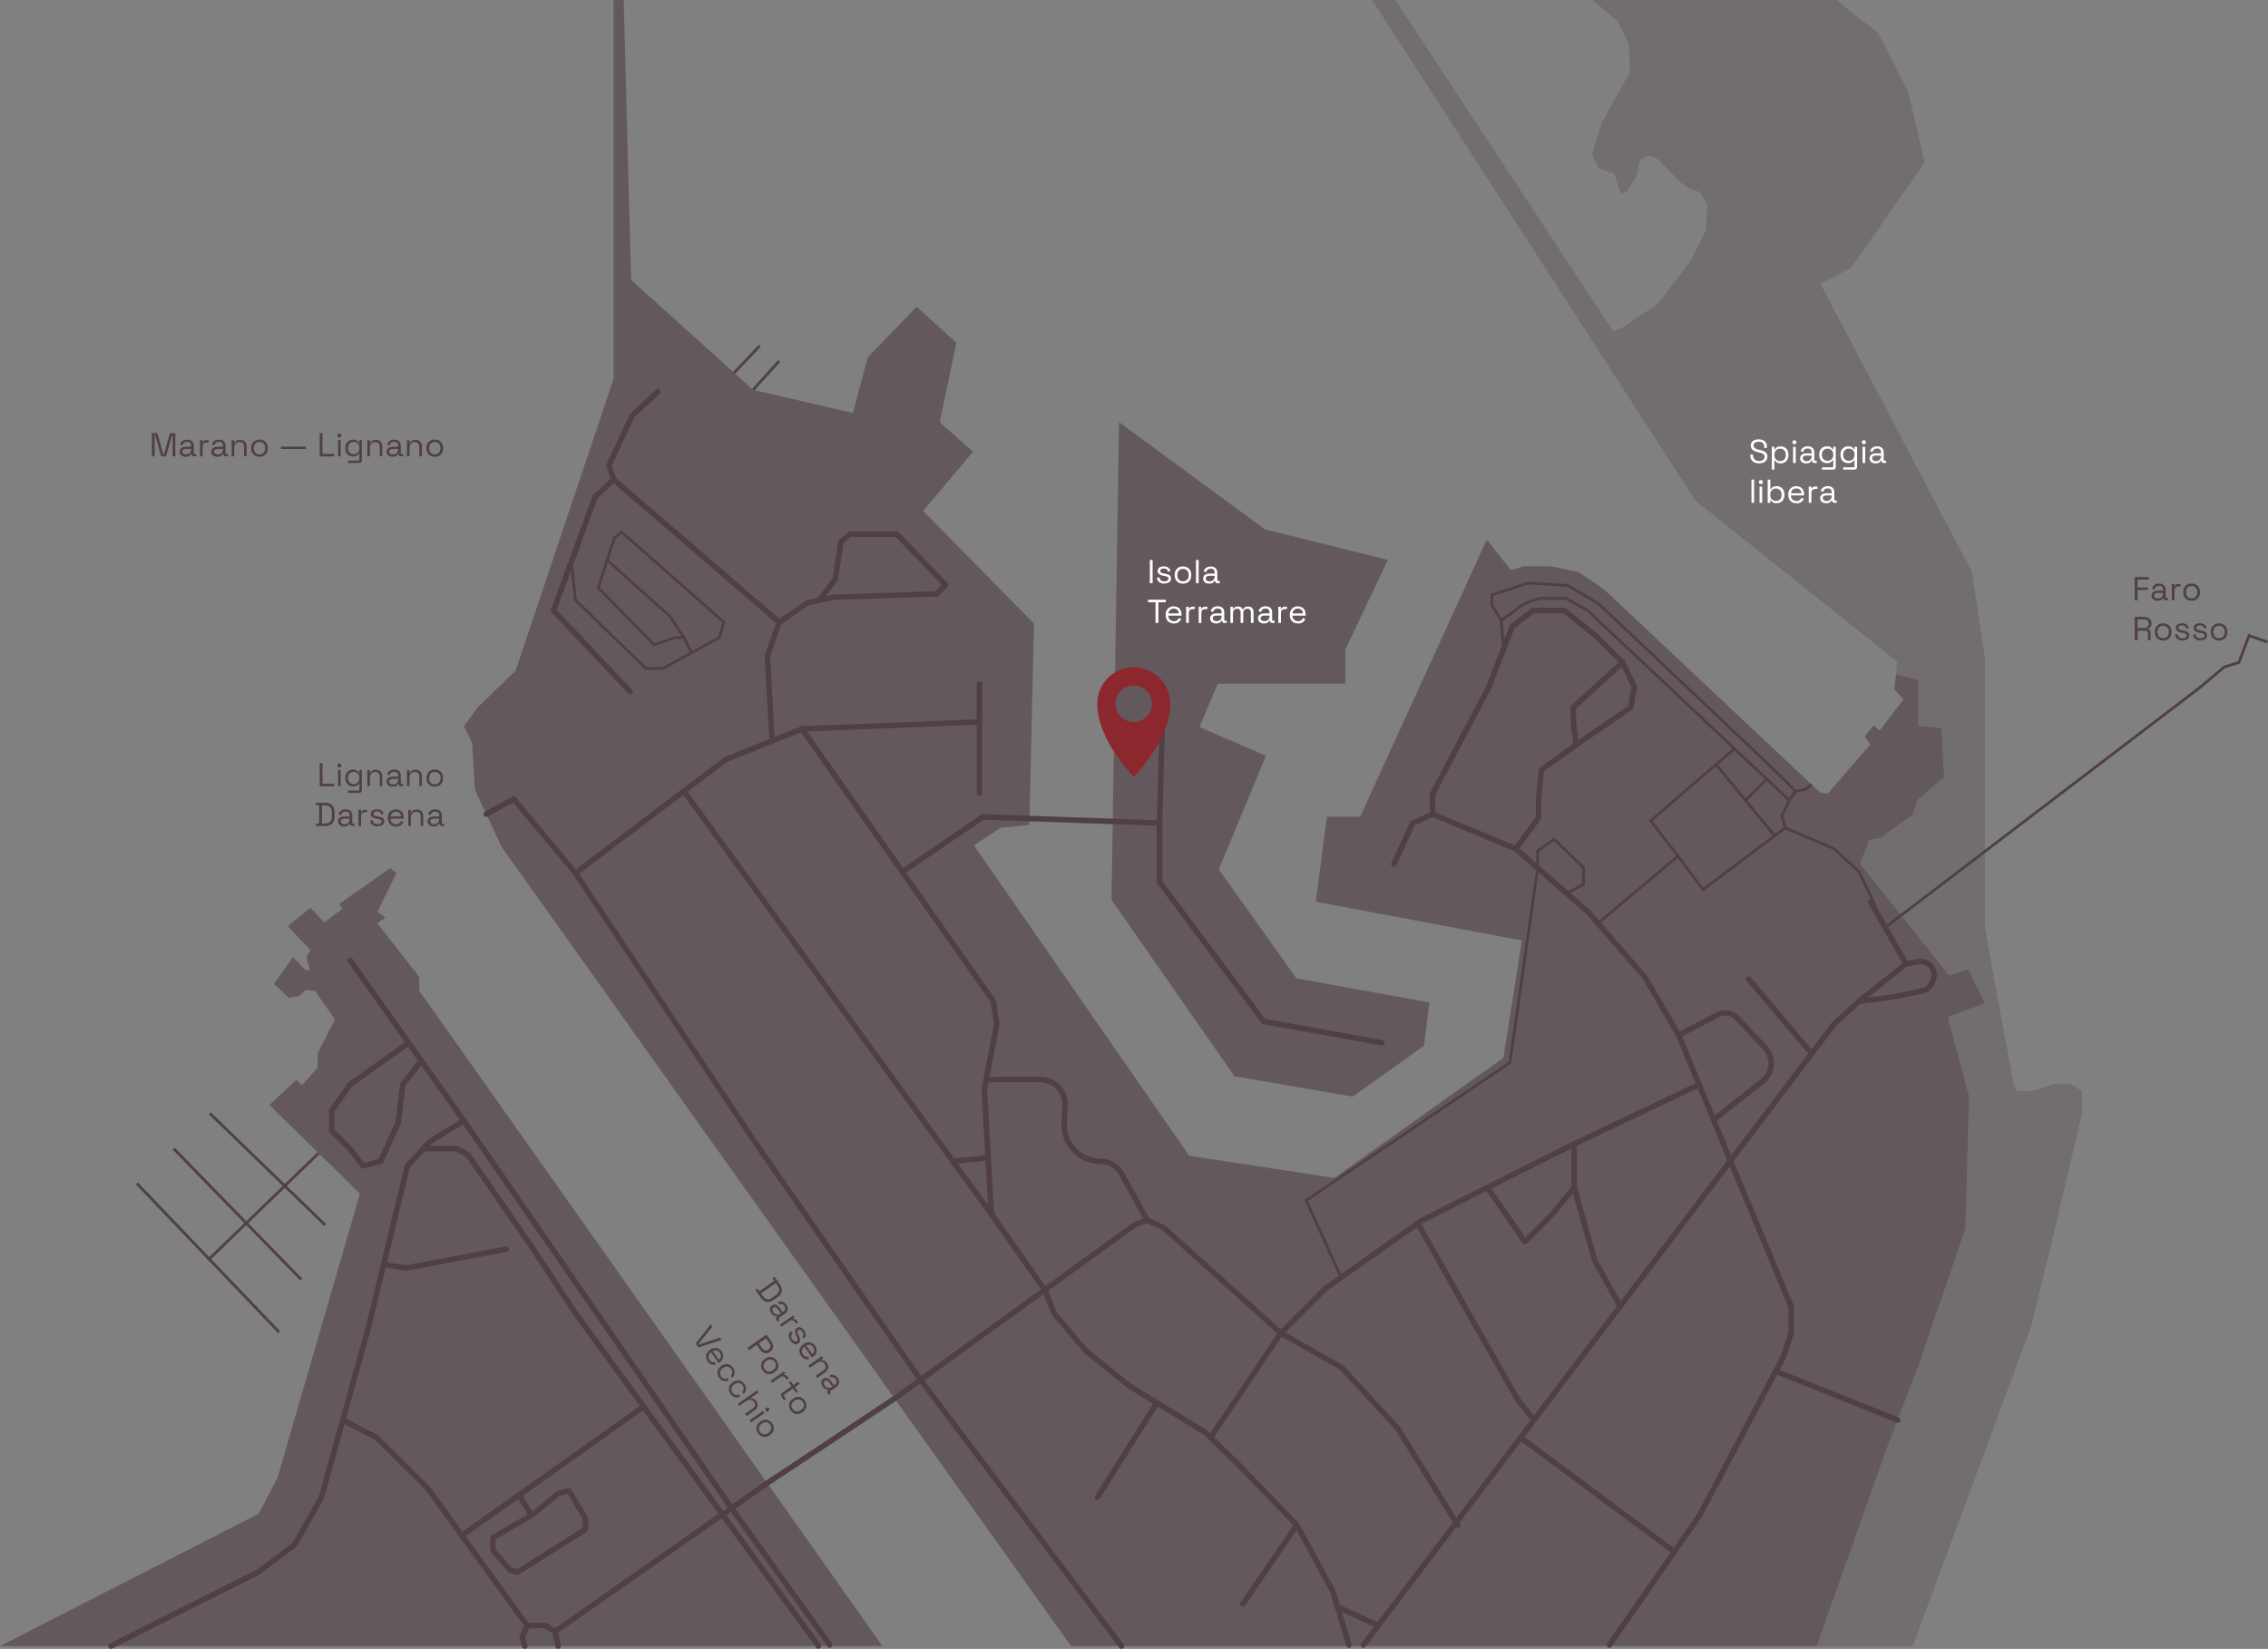 <?xml version="1.0" encoding="UTF-8"?><svg id="Livello_1" xmlns="http://www.w3.org/2000/svg" viewBox="0 0 481.34 350"><rect x="0" y="0" width="481.34" height="350" fill="#808080" stroke="none"/><defs><style>.cls-1{fill:#fff;}.cls-2{fill:#8b272d;}.cls-3{fill:#503f45;}.cls-4{opacity:.3;}.cls-5{opacity:.6;}</style></defs><g class="cls-4"><polygon class="cls-3" points="405.94 349.41 431.04 281.61 435.55 263.18 441.83 236.5 441.83 231.6 439.28 230.03 436.14 230.03 431.44 231.6 428.1 231.6 427.32 230.03 422.61 204.54 421.24 196.7 421.24 139.63 418.49 121.39 386.33 60.2 392.8 56.87 408.49 34.51 404.96 19.41 398.49 6.86 393.59 3.14 389.86 0 337.89 0 343.19 4.31 345.74 9.41 345.93 15.3 339.85 26.28 337.89 32.75 339.27 35.69 342.6 36.87 343.97 40.99 345.15 40.79 347.31 37.46 348.09 33.93 350.05 32.95 351.82 33.73 356.52 38.63 358.88 40.2 360.84 40.79 362.41 43.54 362.01 49.03 358.48 55.89 351.82 64.52 344.56 69.42 342.4 70.4 296.12 0 291.22 0 359.86 106.29 402.61 140.41 402.41 143.16 407.12 144.33 407.12 154.14 412.02 154.53 412.61 164.93 406.92 169.83 405.94 172.97 399.08 177.87 396.72 178.26 394.76 183.36 413.68 207.06 417.71 205.72 421.24 212.97 413.39 215.91 417.9 232.78 417.12 260.82 407.31 289.45 400.25 307.89 385.55 349.41 405.94 349.41"/></g><g class="cls-5"><polygon class="cls-3" points="287.1 232.78 302.2 221.99 303.38 212.78 275.14 207.68 258.67 184.54 268.67 160.42 254.55 154.34 258.47 145.12 285.53 145.12 285.53 137.86 294.55 118.84 268.47 112.37 237.49 89.62 235.89 191.01 262 228.46 287.1 232.78"/><polygon class="cls-3" points="421.24 212.97 417.71 205.72 413.68 207.06 394.76 183.36 396.72 178.26 399.08 177.87 405.94 172.97 406.92 169.83 412.61 164.93 412.02 154.53 407.12 154.14 407.12 144.33 402.41 143.16 402.02 146.3 403.98 148.45 398.88 155.12 397.7 153.94 395.74 156.3 396.92 158.06 387.9 168.46 386.33 168.26 340.44 125.12 334.95 121.39 329.07 120.21 323.38 120.21 320.63 121 315.54 114.53 288.67 173.36 281.61 173.36 279.26 191.4 322.99 199.64 319.07 224.54 283.18 250.04 252.39 245.33 206.7 179.44 212.38 175.71 218.46 175.12 219.44 132.37 195.91 108.45 206.5 95.9 199.44 89.62 202.97 72.76 194.54 65.11 184.14 75.89 181.01 87.66 159.83 82.76 133.94 59.42 132.37 0 130.22 0 130.22 80.4 109.43 142.37 101.39 150.13 98.45 154.14 100.21 157.67 100.8 167.67 106.49 179.83 227.29 349.41 385.55 349.41 400.25 307.89 407.31 289.45 417.12 260.82 417.9 232.78 413.39 215.91 421.24 212.97"/><polygon class="cls-3" points="88.99 207.38 80.11 196.01 81.78 194.73 80.11 193.56 84.13 185.32 82.86 184.24 71.97 191.89 72.66 192.87 68.83 195.81 65.89 192.68 61.09 196.6 65.89 201.7 65.01 203.17 65.79 206.01 64.81 205.91 62.17 203.17 58.15 208.85 61.28 211.8 63.54 211.4 64.91 210.13 66.87 210.32 71.09 216.4 67.46 223.46 67.36 226.7 64.13 230.33 62.85 229.25 57.17 234.54 76.38 253.37 58.93 313.57 54.91 321.32 0 349.41 187.28 349.41 88.99 210.32 88.99 207.38"/></g><g><path class="cls-3" d="M117.79,346.93c-.19,0-.37-.09-.48-.25-.19-.27-.12-.63,.14-.82l45.05-31.52,27.03-17.96,51.09-36.96s.1-.06,.15-.08l2.5-.88c.14-.05,.3-.04,.44,.02l3.53,1.62c.05,.02,.1,.06,.15,.1l24.81,22.31,12.89,7.32c.05,.03,.1,.07,.14,.11l11.91,12.94s.05,.06,.07,.09l12.65,20.44c.17,.28,.09,.64-.19,.81-.27,.17-.64,.09-.81-.19l-12.62-20.4-11.81-12.83-12.86-7.31s-.07-.05-.1-.07l-24.79-22.3-3.23-1.48-2.2,.77-51.04,36.92-27.04,17.97-45.04,31.51c-.1,.07-.22,.11-.34,.11Z"/><path class="cls-3" d="M289.36,349.76c-.12,0-.25-.04-.35-.12-.26-.2-.31-.56-.11-.82l99.87-131.78s.05-.05,.07-.08l5.29-4.85h.02l.02-.03,10-7.94c.08-.06,.17-.1,.26-.12l2.6-.46c1.15-.21,2.31,.18,3.11,1.03,.95,1.01,1.2,2.48,.64,3.74l-.26,.6c-.45,1.02-1.36,1.76-2.45,1.98l-6.36,1.32-6.92,.87-5.12,4.69-99.84,131.74c-.12,.15-.29,.23-.47,.23Zm115.41-144.61l-8.25,6.55,4.98-.62,6.31-1.31c.72-.15,1.32-.64,1.61-1.31l.26-.6c.37-.83,.2-1.8-.42-2.47-.53-.56-1.29-.81-2.05-.68l-2.45,.44Z"/><path class="cls-3" d="M404.52,205.18c-.2,0-.4-.11-.51-.3l-7.5-13.09c-.16-.28-.06-.64,.22-.8,.28-.16,.64-.06,.8,.22l7.5,13.09c.16,.28,.06,.64-.22,.8-.09,.05-.19,.08-.29,.08Z"/><path class="cls-3" d="M238.03,350c-.18,0-.35-.08-.47-.23l-42.66-56.53-34.57-49.63-38.69-57.96c-.17-.26-.11-.61,.13-.79l31.92-24.12s.09-.06,.14-.08l16.18-6.47c.25-.1,.54-.01,.7,.21l40.59,57.8c.05,.07,.09,.16,.1,.25l.74,4.85c.01,.07,0,.13,0,.2l-2.63,13.75,1.46,26.23,11.25,15.99s.05,.08,.06,.12l2,4.97,6.52,7.68,9.19,7.44,16.15,9.91s.07,.05,.1,.08l6.77,6.55,12.66,13.1s.07,.08,.09,.13l7.65,14.12s.03,.07,.05,.11l3.38,11.33c.09,.31-.08,.64-.39,.73-.31,.09-.64-.08-.73-.39l-3.37-11.27-7.58-14-12.59-13.03-6.71-6.49-16.12-9.89s-.04-.03-.06-.04l-9.27-7.5s-.05-.05-.08-.08l-6.62-7.8s-.07-.1-.1-.16l-2.01-4.99-11.31-16.07c-.06-.09-.1-.2-.11-.3l-1.47-26.47s0-.1,0-.14l2.63-13.73-.7-4.62-40.25-57.31-15.67,6.27-31.41,23.74,38.37,57.49,34.55,49.6,42.65,56.52c.2,.26,.14,.63-.11,.82-.11,.08-.23,.12-.35,.12Z"/><path class="cls-3" d="M232.88,318.43c-.11,0-.21-.03-.31-.09-.27-.17-.36-.54-.18-.81l12.64-20.08c.17-.27,.53-.36,.81-.18,.27,.17,.36,.54,.18,.81l-12.64,20.08c-.11,.18-.3,.27-.5,.27Z"/><path class="cls-3" d="M256.91,305.73c-.11,0-.23-.03-.33-.1-.27-.18-.34-.55-.16-.82l14.95-22.16s.04-.06,.07-.09l9.56-9.56s.05-.05,.08-.06l20.44-14.41s.05-.03,.07-.04l32.21-16.18,26.63-12.65c.29-.14,.64-.01,.78,.28,.14,.29,.01,.64-.28,.78l-26.62,12.65-32.16,16.15-20.37,14.36-9.48,9.49-14.91,22.11c-.11,.17-.3,.26-.49,.26Z"/><path class="cls-3" d="M343.85,277.85c-.21,0-.41-.11-.51-.3l-5.37-9.6s-.04-.08-.05-.13l-4.41-15.59c-.01-.05-.02-.11-.02-.16v-9.24c0-.32,.26-.59,.59-.59s.59,.26,.59,.59v9.16l4.37,15.44,5.33,9.54c.16,.28,.06,.64-.23,.8-.09,.05-.19,.07-.29,.07Z"/><path class="cls-3" d="M325.53,302.02c-.17,0-.35-.08-.46-.22l-3.52-4.48s-.03-.05-.05-.07l-11.18-19.69-9.94-17.58c-.16-.28-.06-.64,.22-.8,.28-.16,.64-.06,.8,.22l9.94,17.58,11.16,19.65,3.49,4.45c.2,.26,.16,.62-.1,.82-.11,.08-.24,.13-.36,.13Z"/><path class="cls-3" d="M191.52,185.64c-.19,0-.37-.09-.49-.26-.18-.27-.11-.63,.15-.82l17.09-11.64c.1-.07,.22-.12,.35-.1l36.91,1.28,.57-21.48c0-.32,.28-.57,.6-.57,.32,0,.58,.28,.57,.6l-.59,22.07c0,.16-.07,.3-.18,.41s-.27,.17-.42,.16l-37.31-1.29-16.93,11.53c-.1,.07-.22,.1-.33,.1Z"/><path class="cls-3" d="M293.33,221.94s-.07,0-.11,0l-25.15-4.56c-.15-.03-.28-.11-.37-.23l-22.06-29.56c-.08-.1-.12-.22-.12-.35v-12.53c0-.32,.26-.59,.59-.59s.59,.26,.59,.59v12.33l21.81,29.22,24.92,4.52c.32,.06,.53,.36,.47,.68-.05,.28-.3,.48-.58,.48Z"/><path class="cls-3" d="M207.87,168.99c-.32,0-.59-.26-.59-.59v-14.54l-37.04,1.45c-.32,.03-.6-.24-.61-.56-.01-.32,.24-.6,.56-.61l37.65-1.47c.16,0,.31,.05,.43,.16,.11,.11,.18,.26,.18,.42v15.15c0,.32-.26,.59-.59,.59Z"/><path class="cls-3" d="M207.87,153.84c-.32,0-.59-.26-.59-.59v-8.09c0-.32,.26-.59,.59-.59s.59,.26,.59,.59v8.09c0,.32-.26,.59-.59,.59Z"/><path class="cls-3" d="M163.88,157.85c-.31,0-.57-.24-.59-.55l-1.01-17.98c0-.08,0-.15,.03-.23l2.5-7.21c.04-.12,.12-.22,.22-.29l6.03-4.12c.06-.04,.13-.07,.21-.09l2.3-.5,3.15-4.16,1.15-7.79c.02-.14,.09-.27,.2-.36l1.91-1.62c.11-.09,.24-.14,.38-.14h10c.16,0,.31,.07,.42,.18l10.3,10.74c.21,.22,.22,.58,0,.8l-1.76,1.91c-.11,.12-.25,.18-.41,.19l-22.01,.73-5.28,1.14-5.78,3.94-2.4,6.91,1.01,17.86c.02,.32-.23,.6-.55,.62h-.03Zm15.12-42.53l-1.14,7.72c-.01,.1-.05,.19-.11,.27l-2.42,3.2,1.38-.3s.07-.01,.1-.01l21.82-.73,1.22-1.33-9.74-10.16h-9.54l-1.58,1.34Z"/><path class="cls-3" d="M210.37,258.27c-.18,0-.36-.08-.48-.24l-65.23-89.76c-.19-.26-.13-.63,.13-.82,.26-.19,.63-.13,.82,.13l65.23,89.76c.19,.26,.13,.63-.13,.82-.1,.08-.22,.11-.34,.11Z"/><path class="cls-3" d="M202.26,247.11c-.3,0-.55-.22-.58-.53-.03-.32,.2-.61,.52-.64l7.45-.76c.33-.03,.61,.2,.64,.52,.03,.32-.2,.61-.52,.64l-7.45,.76s-.04,0-.06,0Z"/><path class="cls-3" d="M263.76,341.08c-.11,0-.23-.03-.33-.1-.27-.18-.34-.55-.15-.82l11.47-16.77c.18-.27,.55-.34,.82-.15,.27,.18,.34,.55,.15,.82l-11.47,16.77c-.11,.17-.3,.26-.48,.26Z"/><path class="cls-3" d="M292.48,345.63c-.08,0-.16-.02-.24-.05l-8.63-3.95c-.29-.13-.42-.48-.29-.78,.14-.29,.48-.42,.78-.29l8.63,3.95c.29,.13,.42,.48,.29,.78-.1,.22-.31,.34-.53,.34Z"/><path class="cls-3" d="M341.57,349.76c-.12,0-.23-.03-.33-.1-.27-.19-.33-.55-.15-.82l19.1-27.47,17.76-33.61,1.57-4.86v-5.51l-12.81-30.77-10.95-26.61-7.16-12.27-11.85-13.61-15.34-13.44-17.33-7.22-3.83,1.7-3.88,8.5c-.13,.3-.48,.42-.78,.29-.29-.13-.43-.48-.29-.78l3.97-8.7c.06-.13,.17-.24,.3-.29l4.27-1.89c.15-.07,.31-.07,.46,0l17.65,7.35c.06,.02,.11,.06,.16,.1l15.44,13.53s.04,.04,.06,.06l11.91,13.68s.05,.06,.06,.09l7.21,12.35s.03,.05,.04,.07l10.97,26.65,12.86,30.87c.03,.07,.05,.15,.05,.23v5.72c0,.06,0,.12-.03,.18l-1.62,5s-.02,.06-.04,.09l-17.8,33.68s-.02,.04-.04,.06l-19.12,27.5c-.11,.16-.3,.25-.48,.25Z"/><path class="cls-3" d="M321.71,180.76c-.12,0-.24-.04-.35-.11-.26-.19-.32-.56-.13-.82l4.74-6.46v-3.93l.59-6.09c.02-.17,.1-.32,.24-.42l7.35-5.29,11.42-7.85,.66-3.94-2.38-4.89-5.5-5.5-6.58-5.29h-6.21l-4.12,3.16-4.94,12.79s-.02,.04-.03,.06l-11.85,22.52v4.12c0,.32-.26,.59-.59,.59s-.59-.26-.59-.59v-4.26c0-.1,.02-.19,.07-.27l11.9-22.62,4.99-12.91c.04-.1,.1-.19,.19-.25l4.41-3.38c.1-.08,.23-.12,.36-.12h6.62c.13,0,.26,.05,.37,.13l6.77,5.44s.03,.03,.05,.04l5.59,5.59s.08,.1,.11,.16l2.5,5.15c.05,.11,.07,.23,.05,.35l-.74,4.37c-.03,.16-.12,.3-.25,.39l-11.62,7.98-7.13,5.13-.56,5.77v4.06c0,.12-.04,.25-.11,.35l-4.85,6.62c-.12,.16-.29,.24-.47,.24Z"/><path class="cls-3" d="M334.51,158.7c-.29,0-.55-.22-.58-.52l-.59-4.85s0-.05,0-.07v-3.13c0-.17,.07-.32,.19-.43l10.44-9.52c.24-.22,.61-.2,.83,.04,.22,.24,.2,.61-.04,.83l-10.25,9.35v2.83l.58,4.82c.04,.32-.19,.61-.51,.65-.02,0-.05,0-.07,0Z"/><path class="cls-3" d="M384.48,224.23c-.17,0-.33-.07-.45-.21l-13.35-15.82c-.21-.25-.18-.62,.07-.83s.62-.18,.83,.07l13.35,15.82c.21,.25,.18,.62-.07,.83-.11,.09-.24,.14-.38,.14Z"/><path class="cls-3" d="M402.73,302.02c-.07,0-.15-.01-.22-.04l-25.87-10.37c-.3-.12-.45-.46-.33-.76,.12-.3,.46-.45,.76-.33l25.87,10.37c.3,.12,.45,.46,.33,.76-.09,.23-.31,.37-.54,.37Z"/><path class="cls-3" d="M355.33,329.96c-.12,0-.24-.04-.35-.12l-32.61-24.23c-.26-.19-.31-.56-.12-.82,.19-.26,.56-.31,.82-.12l32.61,24.23c.26,.19,.31,.56,.12,.82-.12,.15-.29,.24-.47,.24Z"/><path class="cls-3" d="M176.1,349.76c-.18,0-.36-.08-.48-.24l-20.85-29.05-47.6-68.92-10.2-14.71-23.14-32.65c-.19-.26-.12-.63,.14-.82,.26-.19,.63-.13,.82,.14l23.14,32.65,10.2,14.71,47.59,68.91,20.85,29.04c.19,.26,.13,.63-.13,.82-.1,.07-.22,.11-.34,.11Z"/><path class="cls-3" d="M77.07,248.07c-.18,0-.35-.08-.46-.23l-2.72-3.5-3.9-3.9c-.11-.11-.17-.26-.17-.42v-4.31c0-.12,.04-.24,.11-.34l3.92-5.54c.04-.05,.09-.1,.14-.14l12.4-8.82c.26-.19,.63-.13,.82,.14,.19,.26,.13,.63-.14,.82l-12.32,8.77-3.76,5.31v3.88l3.75,3.75s.03,.04,.05,.05l2.51,3.23,3.08-.8,3.57-7.92,.97-8c.01-.11,.06-.21,.12-.29l3.94-5c.2-.26,.57-.3,.82-.1,.25,.2,.3,.57,.1,.82l-3.83,4.87-.96,7.93c0,.06-.02,.12-.05,.17l-3.73,8.25c-.07,.16-.22,.28-.39,.33l-3.73,.96s-.1,.02-.15,.02Z"/><path class="cls-3" d="M23.53,350c-.22,0-.42-.12-.53-.32-.15-.29-.03-.64,.26-.79l31.13-15.62,7.7-5.78,5.59-9.88,9.98-36.16,8.23-34.1c.02-.1,.07-.19,.14-.26l4.9-5.29s.08-.08,.13-.1l7.06-4.27c.28-.17,.64-.08,.81,.2,.17,.28,.08,.64-.2,.81l-6.99,4.23-4.74,5.12-8.2,33.97-10.01,36.25s-.03,.09-.06,.13l-5.69,10.05c-.04,.07-.09,.13-.16,.18l-7.84,5.88s-.06,.04-.09,.06l-31.18,15.64c-.08,.04-.17,.06-.26,.06Z"/><path class="cls-3" d="M118.45,350c-.27,0-.51-.19-.57-.46l-.61-2.83-1.77-1.08h-3.51c-.18,0-.35-.08-.46-.22l-1.57-1.97-19.6-27.12-10.78-10.69-7.07-3.66c-.29-.15-.4-.5-.25-.79,.15-.29,.5-.4,.79-.25l7.15,3.7c.05,.03,.1,.06,.14,.1l10.88,10.79s.04,.05,.06,.07l19.61,27.14,1.38,1.73h3.39c.11,0,.21,.03,.31,.09l2.13,1.3c.14,.08,.23,.22,.27,.38l.66,3.07c.07,.32-.13,.63-.45,.7-.04,0-.08,.01-.12,.01Z"/><path class="cls-3" d="M111.39,350c-.25,0-.49-.17-.56-.42l-.59-2.01c-.04-.14-.03-.29,.04-.43l1.18-2.36c.14-.29,.5-.41,.79-.26,.29,.14,.41,.5,.26,.79l-1.07,2.15,.52,1.79c.09,.31-.09,.64-.4,.73-.06,.02-.11,.02-.17,.02Z"/><path class="cls-3" d="M86.19,269.74s-.06,0-.09,0l-4.76-.72c-.32-.05-.54-.35-.49-.67s.35-.54,.67-.49l4.66,.71,21.18-4c.32-.06,.63,.15,.69,.47,.06,.32-.15,.63-.47,.69l-21.28,4.02s-.07,.01-.11,.01Z"/><path class="cls-3" d="M173.7,350c-.18,0-.36-.08-.47-.24l-51.58-70.65-8.99-13.65-13.74-19.88-2.2-1.18h-6.85c-.32,0-.59-.26-.59-.59s.26-.59,.59-.59h7c.1,0,.19,.02,.28,.07l2.45,1.31c.08,.04,.15,.11,.21,.18l13.83,20,8.98,13.64,51.56,70.62c.19,.26,.13,.63-.13,.82-.1,.08-.23,.11-.35,.11Z"/><path class="cls-3" d="M98.03,326.53c-.18,0-.36-.09-.48-.25-.19-.26-.13-.63,.14-.82l38.57-27.35c.26-.19,.63-.13,.82,.14,.19,.26,.13,.63-.14,.82l-38.57,27.35c-.1,.07-.22,.11-.34,.11Z"/><path class="cls-3" d="M109.92,334.26s-.09,0-.13-.02l-1.67-.39c-.12-.03-.23-.09-.31-.19l-3.63-4.22c-.09-.11-.14-.24-.14-.38v-2.65c0-.21,.11-.4,.29-.51l8.68-5.07,5.06-4.28c.07-.06,.15-.1,.23-.12l2.31-.59c.25-.07,.52,.05,.65,.27l3.48,5.88c.05,.09,.08,.19,.08,.3v2.35c0,.2-.1,.39-.27,.5l-14.32,9.02c-.09,.06-.2,.09-.31,.09Zm-1.35-1.51l1.24,.29,13.83-8.72v-1.87l-3.17-5.37-1.75,.45-5,4.23s-.05,.04-.08,.06l-8.44,4.93v2.09l3.36,3.91Zm4.78-11.44h0Z"/><path class="cls-3" d="M112.78,322.24c-.2,0-.39-.1-.5-.28l-2.61-4.32c-.17-.28-.08-.64,.2-.81,.28-.17,.64-.08,.81,.2l2.61,4.32c.17,.28,.08,.64-.2,.81-.09,.06-.2,.08-.3,.08Z"/><path class="cls-3" d="M243.47,259.6c-.21,0-.41-.11-.51-.3l-5.49-9.92c-.77-1.4-2.25-2.27-3.85-2.27-2.33,0-4.49-.93-6.08-2.62-1.6-1.69-2.4-3.9-2.27-6.23l.2-3.51c.08-1.32-.38-2.57-1.28-3.53-.9-.96-2.12-1.49-3.44-1.49-9.41-.03-11.09,0-11.35,.02-.07,.01-.14,.01-.22,0-.32-.06-.53-.37-.46-.69q.1-.51,4.44-.51c2.24,0,5.1,0,7.59,.01,1.64,0,3.17,.67,4.29,1.86,1.13,1.2,1.69,2.76,1.6,4.4l-.2,3.51c-.12,2,.58,3.9,1.95,5.35,1.37,1.45,3.23,2.26,5.23,2.26s3.89,1.1,4.87,2.87l5.49,9.92c.16,.28,.05,.64-.23,.8-.09,.05-.19,.07-.28,.07Z"/><path class="cls-3" d="M122.13,185.91c-.17,0-.33-.07-.45-.21l-12.78-15.32-5.41,2.95c-.28,.16-.64,.05-.8-.23-.16-.28-.05-.64,.23-.8l5.83-3.19c.25-.13,.55-.08,.73,.14l13.09,15.69c.21,.25,.17,.62-.07,.83-.11,.09-.24,.14-.38,.14Z"/><path class="cls-3" d="M363.65,238.25c-.17,0-.35-.08-.46-.23-.2-.26-.15-.62,.1-.82l10.36-8.09c1.13-.88,1.74-2.26,1.65-3.68-.07-.99-.48-1.93-1.15-2.65l-5.89-6.29c-.89-.95-2.31-1.19-3.46-.58l-8.24,4.35c-.29,.15-.64,.04-.79-.25-.15-.29-.04-.64,.25-.79l8.24-4.35c1.62-.85,3.62-.52,4.87,.82l5.89,6.29c.86,.92,1.38,2.12,1.47,3.37,.12,1.82-.66,3.57-2.09,4.69l-10.36,8.09c-.11,.08-.23,.12-.36,.12Z"/><path class="cls-3" d="M165.37,132.66c-.14,0-.27-.05-.38-.14l-35.15-30.3c-.08-.07-.14-.16-.17-.26l-.98-2.94c-.05-.14-.04-.3,.02-.43l4.9-10.59c.03-.07,.08-.13,.13-.18l5.49-5.1c.24-.22,.61-.21,.83,.03,.22,.24,.21,.61-.03,.83l-5.41,5.02-4.76,10.27,.86,2.57,35.03,30.19c.25,.21,.27,.58,.06,.83-.12,.13-.28,.2-.44,.2Z"/><path class="cls-3" d="M133.75,147.41c-.16,0-.31-.06-.43-.18l-16.28-17.25c-.15-.16-.2-.4-.12-.6l8.82-24.07c.03-.08,.08-.16,.15-.22l3.92-3.73c.24-.22,.61-.21,.83,.02,.22,.24,.21,.61-.02,.83l-3.82,3.63-8.65,23.6,16.03,16.98c.22,.24,.21,.61-.02,.83-.11,.11-.26,.16-.4,.16Z"/><path class="cls-3" d="M323.63,264.15s-.03,0-.05,0c-.17-.02-.33-.11-.43-.25l-7.96-11.5c-.18-.27-.12-.63,.15-.82,.27-.19,.63-.12,.82,.15l7.56,10.92,5.24-5.25,4.67-5.71c.2-.25,.57-.29,.83-.08,.25,.21,.29,.57,.08,.83l-4.71,5.75-5.77,5.79c-.11,.11-.26,.17-.42,.17Z"/></g><g><polygon class="cls-3" points="399.98 197.32 394.33 185.23 389.11 180.42 378.63 175.93 377.88 173.16 379.47 169.75 380.89 167.7 382.92 167.32 384.3 166.28 384.66 166.75 383.17 167.87 381.23 168.23 379.98 170.04 378.5 173.21 379.12 175.5 389.47 179.96 394.83 184.93 400.21 196.42 466.75 145.67 471.94 141.31 474.94 140.37 477.15 134.55 481.34 136.02 481.15 136.57 477.5 135.29 475.39 140.85 472.17 141.85 467.12 146.13 399.98 197.32"/><polygon class="cls-3" points="379.54 170.09 336.76 129.82 332.23 127.3 326.76 127.3 323.54 128.44 318.54 132.14 316.35 128.56 316.35 126.06 324.25 123.47 332.76 123.99 339.34 127.82 372.8 159.44 379.28 165.68 381.27 167.76 380.85 168.17 378.86 166.1 372.4 159.87 338.97 128.27 332.58 124.57 324.33 124.06 316.93 126.48 316.93 128.39 318.71 131.28 323.31 127.9 326.71 126.71 332.38 126.71 337.14 129.36 379.94 169.66 379.54 170.09"/><rect class="cls-3" x="318.57" y="131.7" width=".59" height="6.15" transform="translate(-9.33 24.65) rotate(-4.36)"/><polygon class="cls-3" points="284.35 271.29 276.85 254.71 320.19 225.38 326.05 184.18 326.05 180.46 329.83 177.73 336.35 184.02 336.35 187.93 332.62 189.87 332.35 189.35 335.76 187.57 335.76 184.27 329.78 178.5 326.63 180.76 326.63 184.23 320.74 225.72 320.63 225.79 277.59 254.92 284.88 271.04 284.35 271.29"/><polygon class="cls-3" points="339.33 196.21 338.95 195.76 356.18 181.29 361.48 188.44 378.7 175.48 379.06 175.95 361.37 189.26 356.08 182.14 339.33 196.21"/><rect class="cls-3" x="370.12" y="160.06" width=".59" height="19.57" transform="translate(-23.55 273.98) rotate(-39.44)"/><polygon class="cls-3" points="355.9 181.9 349.92 174.18 367.92 158.7 368.3 159.15 350.72 174.26 356.36 181.54 355.9 181.9"/><rect class="cls-3" x="369.49" y="167.34" width="6.4" height=".59" transform="translate(-10.17 310.52) rotate(-44.68)"/><rect class="cls-3" x="39.52" y="255.86" width="32.7" height=".59" transform="translate(-162.39 110.89) rotate(-44.05)"/><rect class="cls-3" x="56.48" y="231.11" width=".59" height="34.12" transform="translate(-161.03 116.36) rotate(-45.93)"/><rect class="cls-3" x="50.11" y="238.32" width=".59" height="38.79" transform="translate(-165.51 108.25) rotate(-44.24)"/><rect class="cls-3" x="43.83" y="245.15" width=".59" height="43.69" transform="translate(-172.32 104.55) rotate(-43.73)"/><path class="cls-3" d="M140.78,142.18h-3.82l-15.12-14.67-.85-8.31,.58-.06,.83,8.1,14.79,14.36h3.43l11.79-6.46,.89-2.96-21.35-18.84-1.3,.98-1.45,4.48,13.31,11.95,3.17,4.88h-2.48l-4.44,1.6-12.12-12.42,3.52-10.85,1.83-1.38,21.99,19.4-1.07,3.55-12.13,6.65Zm-13.47-17.53l11.61,11.9,4.24-1.5h1.45l-2.56-3.94-13.04-11.69-1.7,5.24Z"/><rect class="cls-3" x="145.66" y="135.14" width=".59" height="3.62" transform="translate(-45.63 79.05) rotate(-26.36)"/><rect class="cls-3" x="158.47" y="79.4" width="8.26" height=".59" transform="translate(-5.56 146.87) rotate(-47.89)"/><rect class="cls-3" x="154.57" y="75.96" width="7.91" height=".59" transform="translate(-6 138.54) rotate(-46.42)"/></g><path class="cls-2" d="M240.62,141.63c-4.28,0-7.75,3.47-7.75,7.75,0,7.75,7.75,15.5,7.75,15.5,0,0,7.75-7.75,7.75-15.5,0-4.28-3.47-7.75-7.75-7.75Zm0,11.63c-2.14,0-3.88-1.74-3.88-3.88s1.74-3.88,3.88-3.88,3.88,1.74,3.88,3.88-1.74,3.88-3.88,3.88Z"/><g><path class="cls-3" d="M67.85,166.89v-4.93h.59v4.39h2.49v.54h-3.09Z"/><path class="cls-3" d="M72.03,162.91c-.12,0-.22-.04-.31-.12-.08-.08-.12-.18-.12-.3s.04-.23,.12-.31c.08-.08,.18-.12,.31-.12s.22,.04,.3,.12,.12,.18,.12,.31-.04,.22-.12,.3c-.08,.08-.18,.12-.3,.12Zm-.28,3.98v-3.44h.56v3.44h-.56Z"/><path class="cls-3" d="M73.28,165.19v-.1c0-.36,.07-.67,.22-.93,.15-.26,.34-.46,.59-.6s.52-.21,.82-.21c.36,0,.64,.07,.83,.21,.19,.14,.34,.29,.43,.46h.1v-.57h.53v4.25c0,.19-.05,.34-.15,.44-.1,.11-.25,.16-.45,.16h-2.34v-.49h2.19c.14,0,.21-.07,.21-.21v-1.31h-.1c-.06,.1-.14,.2-.24,.3s-.24,.18-.4,.24c-.16,.06-.37,.1-.61,.1-.3,0-.57-.07-.82-.21s-.45-.34-.59-.6c-.15-.26-.22-.57-.22-.93Zm1.78,1.25c.36,0,.65-.11,.87-.34,.22-.23,.33-.54,.33-.93v-.06c0-.4-.11-.71-.33-.93s-.51-.33-.87-.33-.64,.11-.87,.33-.34,.53-.34,.93v.06c0,.39,.11,.7,.34,.93,.23,.23,.52,.34,.87,.34Z"/><path class="cls-3" d="M77.96,166.89v-3.44h.54v.58h.1c.08-.16,.2-.31,.38-.45,.18-.13,.45-.2,.8-.2,.26,0,.49,.05,.69,.16,.2,.11,.37,.27,.49,.48s.18,.47,.18,.78v2.08h-.56v-2.04c0-.34-.09-.59-.26-.75-.17-.15-.4-.23-.69-.23-.33,0-.6,.11-.81,.32-.21,.22-.31,.54-.31,.96v1.73h-.56Z"/><path class="cls-3" d="M83.34,166.99c-.24,0-.46-.04-.66-.13-.2-.08-.35-.21-.46-.37-.11-.16-.17-.35-.17-.58s.06-.43,.17-.58c.11-.15,.27-.27,.46-.35,.2-.08,.42-.12,.66-.12h1.16v-.25c0-.24-.07-.44-.21-.58-.14-.14-.36-.21-.64-.21s-.49,.07-.65,.2c-.16,.13-.26,.31-.32,.54l-.52-.17c.06-.19,.15-.37,.27-.52,.12-.16,.29-.28,.49-.38,.2-.1,.45-.14,.74-.14,.44,0,.78,.11,1.03,.34,.24,.23,.37,.55,.37,.96v1.56c0,.14,.07,.21,.2,.21h.32v.47h-.49c-.16,0-.28-.04-.37-.13s-.14-.2-.14-.35v-.04h-.08c-.05,.09-.12,.18-.21,.28-.09,.1-.21,.18-.36,.24-.15,.06-.35,.1-.58,.1Zm.06-.48c.33,0,.6-.1,.8-.29,.2-.19,.31-.47,.31-.82v-.08h-1.14c-.22,0-.4,.05-.55,.14s-.21,.24-.21,.43,.07,.34,.22,.45c.15,.11,.34,.16,.57,.16Z"/><path class="cls-3" d="M86.37,166.89v-3.44h.54v.58h.1c.08-.16,.2-.31,.38-.45,.18-.13,.45-.2,.8-.2,.26,0,.49,.05,.69,.16,.2,.11,.37,.27,.49,.48s.18,.47,.18,.78v2.08h-.56v-2.04c0-.34-.09-.59-.26-.75-.17-.15-.4-.23-.69-.23-.33,0-.6,.11-.81,.32-.21,.22-.31,.54-.31,.96v1.73h-.56Z"/><path class="cls-3" d="M92.27,166.99c-.35,0-.65-.07-.92-.22-.27-.15-.47-.35-.62-.62s-.22-.58-.22-.94v-.09c0-.36,.07-.67,.22-.94s.35-.47,.62-.62,.57-.22,.92-.22,.65,.07,.92,.22c.26,.15,.47,.35,.62,.62s.22,.58,.22,.94v.09c0,.36-.07,.67-.22,.94s-.35,.47-.62,.62c-.27,.15-.57,.22-.92,.22Zm0-.5c.37,0,.66-.12,.88-.35,.22-.23,.33-.55,.33-.94v-.06c0-.39-.11-.71-.33-.94-.22-.23-.51-.35-.88-.35s-.65,.12-.87,.35c-.22,.23-.33,.55-.33,.94v.06c0,.39,.11,.71,.33,.94,.22,.23,.51,.35,.87,.35Z"/><path class="cls-3" d="M67.05,175.34v-.53h.69v-3.87h-.69v-.53h1.92c.65,0,1.15,.16,1.5,.49,.35,.33,.53,.83,.53,1.51v.92c0,.69-.18,1.19-.53,1.52-.35,.33-.86,.49-1.5,.49h-1.92Zm1.28-.54h.64c.48,0,.84-.12,1.09-.35,.24-.23,.37-.6,.37-1.09v-.97c0-.5-.12-.87-.37-1.1-.24-.23-.61-.35-1.09-.35h-.64v3.85Z"/><path class="cls-3" d="M73.04,175.44c-.24,0-.46-.04-.66-.13-.2-.08-.35-.21-.46-.37-.11-.16-.17-.35-.17-.58s.06-.43,.17-.58c.11-.15,.27-.27,.46-.35s.42-.12,.66-.12h1.16v-.25c0-.24-.07-.44-.21-.58s-.36-.21-.64-.21-.49,.07-.65,.2c-.16,.13-.26,.31-.32,.54l-.52-.17c.06-.19,.15-.37,.27-.53,.12-.16,.29-.28,.49-.38,.2-.1,.45-.14,.74-.14,.44,0,.78,.11,1.03,.34s.37,.55,.37,.96v1.56c0,.14,.07,.21,.2,.21h.32v.47h-.49c-.16,0-.28-.04-.37-.13-.09-.09-.14-.2-.14-.35v-.03h-.08c-.05,.09-.12,.18-.21,.28-.09,.1-.21,.18-.36,.24-.15,.06-.35,.1-.58,.1Zm.06-.48c.33,0,.6-.1,.8-.29,.2-.19,.31-.47,.31-.82v-.08h-1.14c-.22,0-.4,.05-.55,.14-.14,.1-.21,.24-.21,.43s.07,.34,.22,.45c.15,.11,.34,.16,.57,.16Z"/><path class="cls-3" d="M76.07,175.34v-3.44h.54v.42h.1c.06-.15,.15-.26,.28-.33,.13-.07,.29-.11,.5-.11h.41v.51h-.44c-.25,0-.45,.07-.6,.21-.15,.14-.23,.35-.23,.64v2.1h-.56Z"/><path class="cls-3" d="M80.14,175.44c-.43,0-.79-.1-1.08-.3s-.47-.51-.53-.94l.53-.12c.04,.23,.11,.4,.21,.53,.1,.13,.23,.22,.38,.27,.15,.05,.32,.08,.49,.08,.26,0,.46-.05,.61-.16,.15-.1,.23-.24,.23-.42s-.07-.3-.21-.38-.34-.13-.59-.18l-.29-.05c-.22-.04-.42-.1-.61-.18-.18-.08-.33-.19-.44-.32-.11-.14-.16-.31-.16-.51,0-.31,.12-.55,.36-.73s.56-.26,.95-.26,.71,.09,.95,.26c.24,.18,.4,.42,.47,.74l-.52,.13c-.04-.25-.14-.42-.3-.53-.16-.1-.36-.15-.59-.15s-.42,.04-.56,.13c-.14,.09-.2,.21-.2,.38s.06,.29,.19,.36c.13,.08,.3,.13,.52,.17l.29,.05c.24,.04,.46,.1,.66,.17s.35,.18,.46,.31c.12,.14,.17,.31,.17,.54,0,.34-.13,.6-.38,.78-.25,.18-.59,.27-1.01,.27Z"/><path class="cls-3" d="M84.06,175.44c-.35,0-.65-.07-.92-.22s-.47-.36-.61-.62-.22-.58-.22-.93v-.08c0-.36,.07-.67,.22-.94,.15-.27,.35-.48,.61-.62,.26-.15,.55-.22,.89-.22s.61,.07,.86,.21c.25,.14,.44,.34,.58,.6,.14,.26,.21,.56,.21,.91v.25h-2.81c.01,.37,.13,.66,.36,.87,.23,.21,.51,.31,.85,.31,.3,0,.52-.07,.68-.2,.16-.14,.28-.3,.37-.49l.48,.23c-.07,.15-.17,.29-.29,.44-.12,.15-.29,.27-.49,.37-.2,.1-.45,.15-.76,.15Zm-1.18-2.13h2.24c-.02-.32-.13-.57-.33-.75s-.45-.27-.76-.27-.57,.09-.77,.27-.33,.43-.37,.75Z"/><path class="cls-3" d="M86.65,175.34v-3.44h.54v.58h.1c.08-.16,.2-.31,.38-.45,.18-.13,.45-.2,.8-.2,.26,0,.49,.05,.69,.16s.37,.27,.49,.48c.12,.21,.18,.47,.18,.78v2.08h-.56v-2.04c0-.34-.09-.59-.26-.75-.17-.16-.4-.23-.69-.23-.33,0-.6,.11-.81,.32-.21,.22-.31,.54-.31,.97v1.73h-.56Z"/><path class="cls-3" d="M92.04,175.44c-.24,0-.46-.04-.66-.13-.2-.08-.35-.21-.46-.37-.11-.16-.17-.35-.17-.58s.06-.43,.17-.58c.11-.15,.27-.27,.46-.35s.42-.12,.66-.12h1.16v-.25c0-.24-.07-.44-.21-.58s-.36-.21-.64-.21-.49,.07-.65,.2c-.16,.13-.26,.31-.32,.54l-.52-.17c.06-.19,.15-.37,.27-.53,.12-.16,.29-.28,.49-.38,.2-.1,.45-.14,.74-.14,.44,0,.78,.11,1.03,.34s.37,.55,.37,.96v1.56c0,.14,.07,.21,.2,.21h.32v.47h-.49c-.16,0-.28-.04-.37-.13-.09-.09-.14-.2-.14-.35v-.03h-.08c-.05,.09-.12,.18-.21,.28-.09,.1-.21,.18-.36,.24-.15,.06-.35,.1-.58,.1Zm.06-.48c.33,0,.6-.1,.8-.29,.2-.19,.31-.47,.31-.82v-.08h-1.14c-.22,0-.4,.05-.55,.14-.14,.1-.21,.24-.21,.43s.07,.34,.22,.45c.15,.11,.34,.16,.57,.16Z"/></g><g><path class="cls-3" d="M32.24,96.87v-4.93h1.13l1.31,4.56h.09l1.31-4.56h1.13v4.93h-.57v-4.54h-.1l-1.3,4.54h-1.02l-1.3-4.54h-.1v4.54h-.57Z"/><path class="cls-3" d="M39.41,96.96c-.24,0-.46-.04-.66-.13s-.35-.21-.46-.37c-.11-.16-.17-.35-.17-.58s.06-.43,.17-.58c.11-.15,.27-.27,.46-.35,.2-.08,.42-.12,.66-.12h1.16v-.25c0-.24-.07-.44-.21-.58-.14-.14-.36-.21-.64-.21s-.49,.07-.65,.2c-.16,.13-.26,.31-.32,.54l-.52-.17c.06-.19,.15-.37,.27-.52s.29-.28,.49-.38c.2-.1,.45-.14,.74-.14,.44,0,.78,.11,1.03,.34,.24,.23,.37,.55,.37,.96v1.56c0,.14,.07,.21,.2,.21h.32v.47h-.49c-.16,0-.28-.04-.37-.13-.09-.09-.14-.2-.14-.35v-.04h-.08c-.05,.09-.12,.18-.21,.28-.09,.1-.21,.18-.36,.24s-.35,.1-.58,.1Zm.06-.48c.33,0,.6-.1,.8-.29,.2-.19,.31-.47,.31-.82v-.08h-1.14c-.22,0-.4,.05-.55,.14-.14,.1-.21,.24-.21,.43s.07,.34,.22,.45,.34,.16,.57,.16Z"/><path class="cls-3" d="M42.44,96.87v-3.44h.54v.42h.1c.06-.15,.15-.26,.28-.33,.13-.07,.29-.11,.5-.11h.41v.51h-.44c-.25,0-.45,.07-.6,.21s-.23,.35-.23,.64v2.1h-.56Z"/><path class="cls-3" d="M46.15,96.96c-.24,0-.46-.04-.66-.13s-.35-.21-.46-.37c-.11-.16-.17-.35-.17-.58s.06-.43,.17-.58c.11-.15,.27-.27,.46-.35,.2-.08,.42-.12,.66-.12h1.16v-.25c0-.24-.07-.44-.21-.58-.14-.14-.36-.21-.64-.21s-.49,.07-.65,.2c-.16,.13-.26,.31-.32,.54l-.52-.17c.06-.19,.15-.37,.27-.52s.29-.28,.49-.38c.2-.1,.45-.14,.74-.14,.44,0,.78,.11,1.03,.34,.24,.23,.37,.55,.37,.96v1.56c0,.14,.07,.21,.2,.21h.32v.47h-.49c-.16,0-.28-.04-.37-.13-.09-.09-.14-.2-.14-.35v-.04h-.08c-.05,.09-.12,.18-.21,.28-.09,.1-.21,.18-.36,.24s-.35,.1-.58,.1Zm.06-.48c.33,0,.6-.1,.8-.29,.2-.19,.31-.47,.31-.82v-.08h-1.14c-.22,0-.4,.05-.55,.14-.14,.1-.21,.24-.21,.43s.07,.34,.22,.45,.34,.16,.57,.16Z"/><path class="cls-3" d="M49.17,96.87v-3.44h.54v.58h.1c.08-.16,.2-.31,.38-.45,.18-.13,.45-.2,.8-.2,.26,0,.49,.05,.69,.16,.2,.11,.37,.27,.49,.48,.12,.21,.18,.47,.18,.78v2.08h-.56v-2.04c0-.34-.09-.59-.26-.75s-.4-.23-.69-.23c-.33,0-.6,.11-.81,.32-.21,.22-.31,.54-.31,.97v1.73h-.56Z"/><path class="cls-3" d="M55.07,96.96c-.35,0-.65-.07-.92-.22-.27-.15-.47-.35-.62-.62s-.22-.58-.22-.94v-.09c0-.36,.07-.67,.22-.94s.35-.47,.62-.62,.57-.22,.92-.22,.65,.07,.92,.22c.26,.15,.47,.35,.62,.62s.22,.58,.22,.94v.09c0,.36-.07,.67-.22,.94s-.35,.47-.62,.62c-.27,.15-.57,.22-.92,.22Zm0-.5c.37,0,.66-.12,.88-.35s.33-.55,.33-.94v-.06c0-.39-.11-.71-.33-.94s-.51-.35-.88-.35-.65,.12-.87,.35-.33,.55-.33,.94v.06c0,.39,.11,.71,.33,.94s.51,.35,.87,.35Z"/><path class="cls-3" d="M59.62,95.31v-.51h5.3v.51h-5.3Z"/><path class="cls-3" d="M67.85,96.87v-4.93h.59v4.4h2.49v.54h-3.09Z"/><path class="cls-3" d="M72.03,92.89c-.12,0-.22-.04-.31-.12-.08-.08-.12-.18-.12-.3s.04-.23,.12-.31c.08-.08,.18-.12,.31-.12s.22,.04,.3,.12c.08,.08,.12,.18,.12,.31s-.04,.22-.12,.3c-.08,.08-.18,.12-.3,.12Zm-.28,3.98v-3.44h.56v3.44h-.56Z"/><path class="cls-3" d="M73.28,95.16v-.1c0-.36,.07-.67,.22-.93s.34-.46,.59-.6c.25-.14,.52-.21,.82-.21,.36,0,.64,.07,.83,.21,.19,.14,.34,.29,.43,.46h.1v-.57h.53v4.25c0,.19-.05,.34-.15,.44-.1,.11-.25,.16-.45,.16h-2.34v-.49h2.19c.14,0,.21-.07,.21-.21v-1.31h-.1c-.06,.1-.14,.2-.24,.3s-.24,.18-.4,.24c-.16,.06-.37,.1-.61,.1-.3,0-.57-.07-.82-.21-.25-.14-.45-.34-.59-.6-.15-.26-.22-.57-.22-.93Zm1.78,1.25c.36,0,.65-.11,.87-.34,.22-.23,.33-.54,.33-.93v-.06c0-.4-.11-.71-.33-.93s-.51-.33-.87-.33-.64,.11-.87,.33-.34,.53-.34,.93v.06c0,.39,.11,.7,.34,.93,.23,.23,.52,.34,.87,.34Z"/><path class="cls-3" d="M77.96,96.87v-3.44h.54v.58h.1c.08-.16,.2-.31,.38-.45,.18-.13,.45-.2,.8-.2,.26,0,.49,.05,.69,.16,.2,.11,.37,.27,.49,.48,.12,.21,.18,.47,.18,.78v2.08h-.56v-2.04c0-.34-.09-.59-.26-.75s-.4-.23-.69-.23c-.33,0-.6,.11-.81,.32-.21,.22-.31,.54-.31,.97v1.73h-.56Z"/><path class="cls-3" d="M83.34,96.96c-.24,0-.46-.04-.66-.13s-.35-.21-.46-.37c-.11-.16-.17-.35-.17-.58s.06-.43,.17-.58c.11-.15,.27-.27,.46-.35,.2-.08,.42-.12,.66-.12h1.16v-.25c0-.24-.07-.44-.21-.58-.14-.14-.36-.21-.64-.21s-.49,.07-.65,.2c-.16,.13-.26,.31-.32,.54l-.52-.17c.06-.19,.15-.37,.27-.52s.29-.28,.49-.38c.2-.1,.45-.14,.74-.14,.44,0,.78,.11,1.03,.34,.24,.23,.37,.55,.37,.96v1.56c0,.14,.07,.21,.2,.21h.32v.47h-.49c-.16,0-.28-.04-.37-.13-.09-.09-.14-.2-.14-.35v-.04h-.08c-.05,.09-.12,.18-.21,.28-.09,.1-.21,.18-.36,.24s-.35,.1-.58,.1Zm.06-.48c.33,0,.6-.1,.8-.29,.2-.19,.31-.47,.31-.82v-.08h-1.14c-.22,0-.4,.05-.55,.14-.14,.1-.21,.24-.21,.43s.07,.34,.22,.45,.34,.16,.57,.16Z"/><path class="cls-3" d="M86.37,96.87v-3.44h.54v.58h.1c.08-.16,.2-.31,.38-.45,.18-.13,.45-.2,.8-.2,.26,0,.49,.05,.69,.16,.2,.11,.37,.27,.49,.48,.12,.21,.18,.47,.18,.78v2.08h-.56v-2.04c0-.34-.09-.59-.26-.75s-.4-.23-.69-.23c-.33,0-.6,.11-.81,.32-.21,.22-.31,.54-.31,.97v1.73h-.56Z"/><path class="cls-3" d="M92.27,96.96c-.35,0-.65-.07-.92-.22-.27-.15-.47-.35-.62-.62s-.22-.58-.22-.94v-.09c0-.36,.07-.67,.22-.94s.35-.47,.62-.62,.57-.22,.92-.22,.65,.07,.92,.22c.26,.15,.47,.35,.62,.62s.22,.58,.22,.94v.09c0,.36-.07,.67-.22,.94s-.35,.47-.62,.62c-.27,.15-.57,.22-.92,.22Zm0-.5c.37,0,.66-.12,.88-.35s.33-.55,.33-.94v-.06c0-.39-.11-.71-.33-.94s-.51-.35-.88-.35-.65,.12-.87,.35-.33,.55-.33,.94v.06c0,.39,.11,.71,.33,.94s.51,.35,.87,.35Z"/></g><g><path class="cls-3" d="M160.33,273.82l.43-.3,.4,.57,3.17-2.22-.4-.57,.43-.3,1.1,1.57c.37,.53,.53,1.04,.46,1.51-.07,.48-.38,.91-.93,1.3l-.75,.53c-.56,.39-1.08,.54-1.55,.44-.47-.1-.89-.42-1.26-.95l-1.1-1.57Zm1.17,.74l.37,.53c.28,.39,.58,.62,.91,.69,.33,.07,.7-.04,1.1-.33l.79-.55c.41-.29,.64-.6,.69-.93,.05-.33-.07-.69-.34-1.09l-.37-.53-3.15,2.21Z"/><path class="cls-3" d="M163.69,278.78c-.14-.2-.23-.4-.27-.61-.04-.21-.03-.41,.03-.59,.07-.18,.19-.34,.38-.47,.19-.13,.38-.2,.57-.19,.19,0,.37,.07,.55,.18,.18,.12,.34,.28,.48,.48l.67,.95,.21-.15c.2-.14,.32-.31,.35-.51,.03-.2-.03-.41-.19-.64-.16-.23-.34-.36-.54-.42-.2-.05-.41-.03-.62,.05l-.16-.53c.19-.06,.38-.09,.58-.08,.2,0,.4,.07,.59,.18,.2,.11,.38,.29,.54,.52,.25,.36,.36,.71,.31,1.04-.05,.33-.24,.61-.58,.85l-1.27,.89c-.12,.08-.13,.18-.06,.28l.18,.26-.39,.27-.28-.4c-.09-.13-.13-.25-.11-.38s.09-.23,.2-.32l.03-.02-.05-.07c-.1,0-.22,0-.35-.01s-.26-.07-.4-.15c-.14-.09-.28-.23-.41-.42Zm.43-.22c.19,.27,.42,.43,.7,.49,.28,.06,.56-.02,.85-.22l.06-.04-.66-.93c-.13-.18-.27-.3-.43-.36-.16-.06-.32-.04-.48,.07-.16,.11-.24,.26-.24,.44,0,.18,.06,.37,.2,.56Z"/><path class="cls-3" d="M165.51,281.21l2.82-1.98,.31,.44-.35,.24,.06,.08c.16-.04,.3-.02,.43,.04,.13,.06,.26,.18,.37,.35l.23,.33-.42,.29-.25-.36c-.14-.2-.31-.33-.52-.37-.2-.04-.42,.02-.66,.18l-1.72,1.2-.32-.46Z"/><path class="cls-3" d="M167.77,284.6c-.25-.35-.37-.7-.38-1.06s.15-.68,.46-.97l.4,.36c-.16,.16-.27,.32-.31,.48-.05,.16-.05,.32,0,.47,.04,.16,.11,.3,.21,.45,.15,.21,.31,.35,.48,.41,.17,.06,.33,.05,.47-.05,.15-.1,.21-.23,.18-.39s-.09-.35-.19-.58l-.13-.26c-.1-.2-.16-.4-.2-.6-.04-.2-.03-.38,.01-.54,.05-.17,.16-.31,.33-.43,.25-.18,.52-.22,.8-.12,.28,.1,.53,.3,.76,.63,.22,.32,.33,.63,.33,.93,0,.3-.12,.57-.34,.81l-.41-.35c.18-.18,.26-.36,.26-.55,0-.19-.08-.38-.22-.57-.13-.19-.28-.32-.43-.38-.15-.06-.29-.04-.43,.05-.13,.09-.2,.22-.19,.37s.06,.32,.16,.52l.13,.26c.11,.22,.18,.44,.24,.64,.05,.2,.06,.39,.01,.56-.05,.17-.16,.32-.34,.45-.28,.19-.56,.24-.86,.14-.29-.1-.56-.32-.8-.67Z"/><path class="cls-3" d="M170.02,287.8c-.2-.28-.31-.58-.34-.88-.03-.3,.02-.59,.16-.86s.35-.51,.64-.71l.07-.05c.29-.21,.59-.32,.89-.36,.3-.03,.59,.01,.86,.14,.27,.13,.5,.33,.69,.6,.19,.26,.29,.54,.32,.82,.03,.28-.02,.56-.15,.82-.13,.26-.34,.5-.62,.69l-.21,.15-1.61-2.3c-.3,.22-.46,.49-.51,.79-.04,.3,.03,.6,.23,.87,.17,.24,.36,.39,.56,.44,.2,.05,.41,.06,.61,.02l.08,.53c-.16,.03-.33,.03-.53,.01-.19-.02-.38-.08-.58-.19-.2-.11-.38-.29-.56-.54Zm1.07-2.19l1.29,1.83c.25-.2,.39-.43,.42-.7,.03-.27-.04-.53-.22-.78-.18-.26-.4-.42-.66-.48-.26-.06-.54-.02-.83,.12Z"/><path class="cls-3" d="M171.59,289.87l2.82-1.98,.31,.44-.48,.34,.06,.08c.18-.03,.37-.01,.59,.06,.21,.07,.42,.25,.62,.54,.15,.21,.24,.43,.27,.66,.03,.23,0,.46-.11,.68-.1,.22-.28,.42-.53,.6l-1.71,1.2-.32-.46,1.67-1.17c.28-.2,.43-.41,.46-.64s-.04-.46-.21-.7c-.19-.27-.44-.43-.73-.48-.3-.05-.62,.05-.97,.3l-1.42,1-.32-.46Z"/><path class="cls-3" d="M174.6,294.34c-.14-.2-.23-.4-.27-.61-.04-.21-.03-.41,.03-.59,.07-.18,.19-.34,.38-.47,.19-.13,.38-.2,.57-.19s.37,.07,.55,.18c.18,.12,.34,.28,.48,.48l.67,.95,.21-.15c.2-.14,.32-.31,.35-.51,.03-.2-.03-.41-.19-.64-.16-.23-.34-.36-.54-.42-.2-.05-.41-.03-.62,.05l-.16-.53c.19-.06,.38-.09,.58-.08,.2,0,.4,.07,.59,.18,.2,.11,.38,.29,.54,.52,.25,.36,.36,.71,.31,1.04-.05,.33-.24,.61-.58,.85l-1.27,.89c-.12,.08-.13,.17-.06,.28l.18,.26-.39,.27-.28-.4c-.09-.13-.13-.25-.11-.38,.02-.13,.09-.23,.2-.32l.03-.02-.05-.07c-.1,0-.22,0-.35-.01-.13-.02-.26-.07-.4-.15-.14-.09-.28-.23-.41-.42Zm.43-.22c.19,.27,.42,.43,.7,.49,.28,.06,.56-.02,.85-.22l.06-.04-.66-.93c-.13-.18-.27-.3-.43-.36-.16-.06-.32-.04-.48,.07-.16,.11-.24,.26-.24,.44,0,.18,.06,.37,.2,.56Z"/><path class="cls-3" d="M158.63,286.12l4.04-2.83,1.08,1.55c.17,.24,.27,.49,.31,.75,.04,.26,.01,.5-.08,.73s-.27,.44-.51,.61l-.07,.05c-.24,.17-.49,.26-.75,.27s-.5-.05-.72-.18c-.23-.13-.42-.31-.59-.54l-.74-1.06-1.63,1.14-.34-.48Zm2.4-.96l.71,1.01c.18,.26,.39,.42,.62,.47,.23,.06,.47,0,.7-.16l.06-.04c.23-.16,.36-.37,.39-.6,.03-.24-.05-.49-.24-.75l-.71-1.01-1.53,1.08Z"/><path class="cls-3" d="M161.87,290.91c-.2-.28-.32-.58-.35-.88-.03-.3,.02-.59,.15-.86,.13-.27,.35-.51,.64-.72l.08-.05c.29-.2,.59-.32,.89-.36,.3-.03,.59,.02,.86,.15,.27,.13,.51,.34,.71,.63s.32,.58,.35,.88c.03,.3-.02,.59-.15,.86-.13,.28-.35,.51-.64,.72l-.08,.05c-.3,.21-.6,.33-.9,.36s-.59-.02-.86-.15c-.27-.13-.51-.34-.71-.63Zm.41-.29c.21,.3,.47,.47,.79,.52,.32,.05,.63-.05,.96-.27l.05-.04c.32-.23,.52-.5,.58-.81,.06-.31,0-.62-.22-.92-.21-.3-.47-.47-.79-.51-.32-.05-.64,.04-.96,.27l-.05,.04c-.32,.23-.52,.5-.58,.81-.06,.31,0,.62,.22,.91Z"/><path class="cls-3" d="M163.53,293.11l2.82-1.98,.31,.44-.35,.24,.06,.08c.16-.04,.3-.02,.43,.04,.13,.06,.26,.18,.37,.35l.23,.33-.42,.29-.25-.36c-.14-.2-.31-.33-.52-.37-.2-.04-.42,.02-.66,.18l-1.72,1.2-.32-.46Z"/><path class="cls-3" d="M165.9,296.48c-.11-.16-.16-.32-.13-.47,.03-.15,.12-.28,.27-.38l1.93-1.35-.59-.85,.4-.28,.59,.85,1-.7,.32,.46-1,.7,.65,.92-.4,.28-.65-.92-1.86,1.3c-.12,.08-.13,.18-.06,.29l.44,.63-.39,.28-.53-.75Z"/><path class="cls-3" d="M167.81,299.38c-.2-.28-.32-.58-.35-.88-.03-.3,.02-.59,.15-.86,.13-.27,.35-.51,.64-.72l.08-.05c.29-.21,.59-.32,.89-.36,.3-.03,.59,.02,.86,.15,.27,.13,.51,.34,.71,.63,.2,.28,.32,.58,.35,.88,.03,.3-.02,.59-.15,.86-.13,.28-.35,.51-.64,.72l-.08,.05c-.3,.21-.6,.33-.9,.36-.3,.03-.59-.02-.86-.15-.27-.13-.51-.34-.71-.63Zm.41-.29c.21,.3,.47,.47,.79,.52,.32,.04,.64-.05,.96-.27l.05-.04c.32-.23,.52-.5,.58-.81,.07-.31,0-.62-.22-.92-.21-.3-.47-.47-.79-.51s-.64,.04-.96,.27l-.05,.04c-.32,.23-.52,.5-.58,.81-.06,.32,0,.62,.22,.92Z"/><path class="cls-3" d="M147.65,285.18l3.18-4.05,.35,.5-2.97,3.73,.05,.08,4.52-1.52,.35,.5-4.89,1.61-.59-.85Z"/><path class="cls-3" d="M150.2,288.98c-.2-.28-.31-.58-.34-.88-.03-.3,.02-.59,.16-.86,.14-.27,.35-.51,.64-.71l.07-.05c.29-.21,.59-.33,.89-.36,.3-.03,.59,.01,.86,.14,.27,.13,.5,.33,.69,.6,.19,.26,.29,.54,.32,.82,.03,.28-.02,.56-.15,.82s-.34,.5-.62,.69l-.21,.15-1.61-2.3c-.3,.22-.46,.49-.51,.79-.04,.3,.03,.6,.23,.87,.17,.24,.36,.39,.56,.44,.2,.05,.41,.06,.61,.02l.08,.53c-.16,.03-.33,.03-.53,.01-.19-.02-.38-.08-.58-.19-.2-.11-.38-.29-.56-.54Zm1.07-2.19l1.29,1.83c.25-.2,.39-.43,.42-.7,.03-.26-.04-.53-.22-.78-.18-.26-.4-.42-.66-.48-.26-.06-.54-.02-.83,.12Z"/><path class="cls-3" d="M152.61,292.42c-.19-.27-.3-.56-.34-.86-.04-.3,.01-.59,.14-.87,.13-.28,.35-.52,.65-.73l.06-.04c.3-.21,.61-.33,.91-.36,.3-.03,.59,.03,.86,.16,.27,.13,.5,.34,.69,.61,.19,.27,.3,.53,.33,.79,.03,.26,0,.5-.08,.73-.09,.22-.22,.42-.38,.58l-.4-.38c.12-.12,.22-.25,.29-.4s.09-.32,.07-.49c-.02-.17-.09-.35-.22-.54-.13-.19-.29-.33-.48-.42-.19-.09-.39-.12-.61-.1-.22,.03-.44,.11-.66,.27l-.05,.04c-.22,.15-.38,.33-.47,.53-.1,.2-.14,.4-.12,.61,.02,.21,.09,.41,.23,.59,.2,.28,.42,.44,.67,.49,.25,.05,.49,.01,.73-.11l.22,.52c-.21,.09-.44,.13-.69,.14-.24,0-.48-.05-.72-.17-.23-.12-.44-.31-.63-.58Z"/><path class="cls-3" d="M155.03,295.88c-.19-.27-.3-.56-.34-.86-.04-.3,.01-.59,.14-.87s.35-.52,.65-.73l.06-.04c.3-.21,.61-.33,.91-.36,.3-.03,.59,.03,.86,.16,.27,.14,.5,.34,.69,.61,.19,.27,.3,.53,.33,.79s0,.5-.08,.73c-.09,.23-.22,.42-.38,.58l-.4-.38c.12-.12,.22-.25,.29-.4s.09-.32,.07-.49c-.02-.18-.09-.36-.22-.54-.13-.19-.29-.33-.48-.42-.19-.09-.39-.12-.61-.1s-.44,.11-.66,.27l-.05,.04c-.22,.15-.38,.33-.47,.53-.1,.2-.14,.4-.12,.61,.02,.21,.09,.41,.23,.59,.2,.28,.42,.44,.67,.49,.25,.05,.49,.01,.73-.11l.22,.52c-.21,.09-.44,.13-.69,.14-.24,0-.48-.05-.72-.17s-.44-.32-.63-.58Z"/><path class="cls-3" d="M156.61,297.96l4.04-2.83,.32,.46-1.67,1.17,.06,.08c.11-.02,.23-.02,.36,0,.13,.03,.26,.08,.4,.17,.14,.09,.27,.23,.41,.42,.15,.21,.24,.43,.26,.66,.03,.23-.01,.46-.11,.68-.1,.22-.28,.42-.53,.6l-1.71,1.2-.32-.46,1.67-1.17c.28-.2,.44-.41,.46-.64,.03-.23-.04-.46-.21-.7-.19-.27-.44-.43-.73-.48s-.62,.05-.97,.3l-1.42,1-.32-.46Z"/><path class="cls-3" d="M159.08,301.48l2.82-1.98,.32,.46-2.82,1.98-.32-.46Zm3.42-2.05c-.07-.1-.1-.21-.08-.32s.08-.2,.18-.27c.1-.07,.21-.1,.32-.08,.11,.02,.2,.08,.27,.18,.07,.1,.1,.21,.08,.32-.02,.11-.08,.2-.18,.28-.1,.07-.21,.09-.32,.08-.11-.02-.2-.08-.27-.18Z"/><path class="cls-3" d="M160.89,304.23c-.2-.29-.32-.58-.35-.88-.03-.3,.02-.59,.15-.86,.13-.27,.35-.51,.64-.72l.08-.05c.29-.21,.59-.32,.89-.36,.3-.03,.59,.02,.86,.15,.27,.13,.51,.34,.71,.63,.2,.28,.32,.58,.35,.88,.03,.3-.02,.59-.15,.86-.13,.28-.35,.51-.64,.72l-.08,.05c-.3,.21-.6,.33-.9,.36s-.59-.02-.86-.15c-.27-.13-.51-.34-.71-.63Zm.41-.29c.21,.3,.47,.47,.79,.52,.32,.05,.63-.05,.96-.27l.05-.04c.32-.23,.52-.5,.58-.81,.07-.31,0-.62-.22-.92-.21-.3-.47-.47-.79-.51s-.64,.04-.96,.27l-.05,.04c-.32,.23-.52,.5-.58,.81s0,.62,.22,.91Z"/></g><g><path class="cls-3" d="M453.06,127.42v-4.93h2.98v.54h-2.39v1.66h2.2v.54h-2.2v2.2h-.59Z"/><path class="cls-3" d="M457.9,127.52c-.24,0-.46-.04-.66-.13-.2-.08-.35-.21-.46-.37-.11-.16-.17-.35-.17-.58s.06-.43,.17-.58c.11-.15,.27-.27,.46-.35,.2-.08,.42-.12,.66-.12h1.16v-.25c0-.24-.07-.44-.21-.58-.14-.14-.36-.21-.64-.21s-.49,.07-.65,.2c-.16,.13-.26,.31-.32,.54l-.52-.17c.06-.19,.15-.37,.27-.52s.29-.28,.49-.38c.2-.1,.45-.14,.74-.14,.44,0,.78,.11,1.03,.34,.24,.23,.37,.55,.37,.96v1.56c0,.14,.07,.21,.2,.21h.32v.47h-.49c-.16,0-.28-.04-.37-.13s-.14-.2-.14-.35v-.04h-.08c-.05,.09-.12,.18-.21,.28-.09,.1-.21,.18-.36,.24-.15,.06-.35,.1-.58,.1Zm.06-.48c.33,0,.6-.1,.8-.29,.2-.19,.31-.47,.31-.82v-.08h-1.14c-.22,0-.4,.05-.55,.14s-.21,.24-.21,.43,.07,.34,.22,.45c.15,.11,.34,.16,.57,.16Z"/><path class="cls-3" d="M460.93,127.42v-3.44h.54v.42h.1c.06-.15,.15-.26,.28-.33,.13-.07,.29-.11,.5-.11h.41v.51h-.44c-.25,0-.45,.07-.6,.21-.15,.14-.23,.35-.23,.64v2.1h-.56Z"/><path class="cls-3" d="M465.13,127.52c-.35,0-.65-.07-.92-.22-.27-.15-.47-.35-.62-.62s-.22-.58-.22-.94v-.09c0-.36,.07-.67,.22-.94,.15-.27,.35-.47,.62-.62s.57-.22,.92-.22,.65,.07,.92,.22c.26,.15,.47,.35,.62,.62,.15,.27,.22,.58,.22,.94v.09c0,.36-.07,.67-.22,.94s-.35,.47-.62,.62c-.27,.15-.57,.22-.92,.22Zm0-.5c.37,0,.66-.12,.88-.35,.22-.23,.33-.55,.33-.94v-.06c0-.39-.11-.71-.33-.94-.22-.23-.51-.35-.88-.35s-.65,.12-.87,.35c-.22,.23-.33,.55-.33,.94v.06c0,.39,.11,.71,.33,.94,.22,.23,.51,.35,.87,.35Z"/><path class="cls-3" d="M453.06,135.87v-4.93h1.99c.3,0,.57,.05,.81,.16,.23,.11,.41,.26,.55,.45,.13,.19,.2,.43,.2,.7v.08c0,.32-.08,.58-.23,.77-.15,.19-.34,.31-.55,.38v.1c.17,0,.31,.06,.42,.17,.11,.11,.17,.26,.17,.48v1.66h-.58v-1.58c0-.14-.04-.25-.12-.32s-.19-.11-.35-.11h-1.7v2.02h-.59Zm.59-2.56h1.35c.32,0,.57-.08,.75-.24,.18-.16,.26-.38,.26-.66v-.05c0-.28-.09-.5-.26-.66-.17-.16-.42-.24-.75-.24h-1.35v1.84Z"/><path class="cls-3" d="M459.09,135.97c-.35,0-.65-.07-.92-.22s-.47-.35-.62-.62-.22-.58-.22-.94v-.09c0-.36,.07-.67,.22-.94s.35-.47,.62-.62,.57-.22,.92-.22,.65,.07,.92,.22c.26,.15,.47,.35,.62,.62s.22,.58,.22,.94v.09c0,.36-.07,.68-.22,.94s-.35,.47-.62,.62c-.27,.15-.57,.22-.92,.22Zm0-.5c.37,0,.66-.12,.88-.35,.22-.23,.33-.55,.33-.94v-.06c0-.39-.11-.71-.33-.94-.22-.23-.51-.35-.88-.35s-.65,.12-.87,.35c-.22,.23-.33,.55-.33,.94v.06c0,.39,.11,.71,.33,.94,.22,.23,.51,.35,.87,.35Z"/><path class="cls-3" d="M463.25,135.97c-.43,0-.79-.1-1.08-.3s-.47-.51-.53-.94l.53-.12c.04,.23,.11,.4,.21,.53,.1,.13,.23,.22,.38,.27,.15,.05,.32,.08,.49,.08,.26,0,.46-.05,.61-.16,.15-.1,.23-.24,.23-.42s-.07-.3-.21-.38-.34-.13-.59-.18l-.29-.05c-.22-.04-.42-.1-.61-.18-.18-.08-.33-.19-.44-.32-.11-.14-.16-.31-.16-.51,0-.31,.12-.55,.36-.73s.56-.26,.95-.26,.71,.09,.95,.26c.24,.18,.4,.42,.47,.74l-.52,.13c-.04-.25-.14-.42-.3-.53-.16-.1-.36-.15-.59-.15s-.42,.04-.56,.13c-.14,.09-.2,.21-.2,.38s.06,.29,.19,.36c.13,.08,.3,.13,.52,.17l.29,.05c.24,.04,.46,.1,.66,.17s.35,.18,.46,.31c.12,.14,.17,.31,.17,.54,0,.34-.13,.6-.38,.78-.25,.18-.59,.27-1.01,.27Z"/><path class="cls-3" d="M467.02,135.97c-.43,0-.79-.1-1.08-.3s-.47-.51-.53-.94l.53-.12c.04,.23,.11,.4,.21,.53,.1,.13,.23,.22,.38,.27,.15,.05,.32,.08,.49,.08,.26,0,.46-.05,.61-.16,.15-.1,.23-.24,.23-.42s-.07-.3-.21-.38-.34-.13-.59-.18l-.29-.05c-.22-.04-.42-.1-.61-.18-.18-.08-.33-.19-.44-.32-.11-.14-.16-.31-.16-.51,0-.31,.12-.55,.36-.73s.56-.26,.95-.26,.71,.09,.95,.26c.24,.18,.4,.42,.47,.74l-.52,.13c-.04-.25-.14-.42-.3-.53-.16-.1-.36-.15-.59-.15s-.42,.04-.56,.13c-.14,.09-.2,.21-.2,.38s.06,.29,.19,.36c.13,.08,.3,.13,.52,.17l.29,.05c.24,.04,.46,.1,.66,.17s.35,.18,.46,.31c.12,.14,.17,.31,.17,.54,0,.34-.13,.6-.38,.78-.25,.18-.59,.27-1.01,.27Z"/><path class="cls-3" d="M470.95,135.97c-.35,0-.65-.07-.92-.22s-.47-.35-.62-.62-.22-.58-.22-.94v-.09c0-.36,.07-.67,.22-.94s.35-.47,.62-.62,.57-.22,.92-.22,.65,.07,.92,.22c.26,.15,.47,.35,.62,.62s.22,.58,.22,.94v.09c0,.36-.07,.68-.22,.94s-.35,.47-.62,.62c-.27,.15-.57,.22-.92,.22Zm0-.5c.37,0,.66-.12,.88-.35,.22-.23,.33-.55,.33-.94v-.06c0-.39-.11-.71-.33-.94-.22-.23-.51-.35-.88-.35s-.65,.12-.87,.35c-.22,.23-.33,.55-.33,.94v.06c0,.39,.11,.71,.33,.94,.22,.23,.51,.35,.87,.35Z"/></g><g><path class="cls-1" d="M373.34,98.37c-.36,0-.68-.06-.96-.19-.28-.13-.5-.32-.67-.57-.16-.26-.24-.58-.24-.96v-.15h.58v.15c0,.41,.12,.71,.36,.91,.24,.2,.55,.3,.92,.3s.68-.09,.88-.26,.3-.39,.3-.66c0-.18-.05-.33-.14-.44-.09-.11-.22-.2-.38-.26-.16-.07-.36-.13-.58-.18l-.37-.09c-.29-.08-.54-.17-.76-.27-.22-.11-.39-.25-.52-.43-.12-.18-.19-.4-.19-.68s.07-.52,.21-.72c.14-.2,.33-.36,.58-.46s.54-.16,.87-.16,.63,.06,.9,.17c.27,.12,.47,.28,.63,.51,.15,.22,.23,.5,.23,.84v.3h-.58v-.3c0-.24-.05-.43-.15-.58s-.24-.25-.42-.32c-.18-.07-.38-.11-.6-.11-.32,0-.58,.07-.78,.21-.2,.14-.3,.35-.3,.61,0,.17,.04,.31,.13,.42,.08,.11,.2,.2,.36,.26,.16,.07,.34,.13,.56,.18l.37,.09c.29,.06,.54,.14,.77,.25,.23,.11,.41,.25,.55,.43,.14,.18,.2,.42,.2,.71s-.07,.54-.22,.76c-.15,.22-.35,.38-.62,.5-.27,.12-.58,.18-.93,.18Z"/><path class="cls-1" d="M376.04,99.68v-4.85h.54v.57h.1c.09-.17,.23-.33,.43-.46s.48-.2,.83-.2c.3,0,.57,.07,.81,.21s.44,.35,.59,.61c.15,.26,.22,.58,.22,.95v.09c0,.37-.07,.68-.22,.95-.15,.27-.34,.47-.59,.61-.25,.14-.52,.21-.82,.21-.24,0-.44-.03-.61-.1s-.3-.14-.41-.24c-.1-.1-.18-.2-.24-.3h-.1v1.95h-.56Zm1.76-1.8c.36,0,.65-.11,.87-.34s.33-.55,.33-.95v-.06c0-.41-.11-.73-.33-.95-.22-.23-.51-.34-.87-.34s-.64,.11-.87,.34c-.23,.23-.34,.55-.34,.95v.06c0,.41,.11,.73,.34,.95,.23,.23,.52,.34,.87,.34Z"/><path class="cls-1" d="M380.83,94.3c-.12,0-.22-.04-.31-.12-.08-.08-.12-.18-.12-.3s.04-.23,.12-.31c.08-.08,.18-.12,.31-.12s.22,.04,.3,.12c.08,.08,.12,.18,.12,.31s-.04,.22-.12,.3c-.08,.08-.18,.12-.3,.12Zm-.28,3.98v-3.44h.56v3.44h-.56Z"/><path class="cls-1" d="M383.33,98.37c-.24,0-.46-.04-.66-.13s-.35-.21-.46-.37c-.11-.16-.17-.35-.17-.58s.06-.43,.17-.58c.11-.15,.27-.27,.46-.35,.2-.08,.42-.12,.66-.12h1.16v-.25c0-.24-.07-.44-.21-.58-.14-.14-.36-.21-.64-.21s-.49,.07-.65,.2c-.16,.13-.26,.31-.32,.54l-.52-.17c.06-.19,.15-.37,.27-.52s.29-.28,.49-.38c.2-.1,.45-.14,.74-.14,.44,0,.78,.11,1.03,.34,.24,.23,.37,.55,.37,.96v1.56c0,.14,.07,.21,.2,.21h.32v.47h-.49c-.16,0-.28-.04-.37-.13-.09-.09-.14-.2-.14-.35v-.04h-.08c-.05,.09-.12,.18-.21,.28-.09,.1-.21,.18-.36,.24s-.35,.1-.58,.1Zm.06-.48c.33,0,.6-.1,.8-.29,.2-.19,.31-.47,.31-.82v-.08h-1.14c-.22,0-.4,.05-.55,.14-.14,.1-.21,.24-.21,.43s.07,.34,.22,.45,.34,.16,.57,.16Z"/><path class="cls-1" d="M386.09,96.57v-.1c0-.36,.07-.67,.22-.93s.34-.46,.59-.6c.25-.14,.52-.21,.82-.21,.36,0,.64,.07,.83,.21,.19,.14,.34,.29,.43,.46h.1v-.57h.53v4.25c0,.19-.05,.34-.15,.44-.1,.11-.25,.16-.45,.16h-2.34v-.49h2.19c.14,0,.21-.07,.21-.21v-1.31h-.1c-.06,.1-.14,.2-.24,.3s-.24,.18-.4,.24c-.16,.06-.37,.1-.61,.1-.3,0-.57-.07-.82-.21-.25-.14-.45-.34-.59-.6-.15-.26-.22-.57-.22-.93Zm1.78,1.25c.36,0,.65-.11,.87-.34,.22-.23,.33-.54,.33-.93v-.06c0-.4-.11-.71-.33-.93s-.51-.33-.87-.33-.64,.11-.87,.33-.34,.53-.34,.93v.06c0,.39,.11,.7,.34,.93,.23,.23,.52,.34,.87,.34Z"/><path class="cls-1" d="M390.61,96.57v-.1c0-.36,.07-.67,.22-.93s.34-.46,.59-.6c.25-.14,.52-.21,.82-.21,.36,0,.64,.07,.83,.21,.19,.14,.34,.29,.43,.46h.1v-.57h.53v4.25c0,.19-.05,.34-.15,.44-.1,.11-.25,.16-.45,.16h-2.34v-.49h2.19c.14,0,.21-.07,.21-.21v-1.31h-.1c-.06,.1-.14,.2-.24,.3s-.24,.18-.4,.24c-.16,.06-.37,.1-.61,.1-.3,0-.57-.07-.82-.21-.25-.14-.45-.34-.59-.6-.15-.26-.22-.57-.22-.93Zm1.78,1.25c.36,0,.65-.11,.87-.34,.22-.23,.33-.54,.33-.93v-.06c0-.4-.11-.71-.33-.93s-.51-.33-.87-.33-.64,.11-.87,.33-.34,.53-.34,.93v.06c0,.39,.11,.7,.34,.93,.23,.23,.52,.34,.87,.34Z"/><path class="cls-1" d="M395.57,94.3c-.12,0-.22-.04-.31-.12-.08-.08-.12-.18-.12-.3s.04-.23,.12-.31c.08-.08,.18-.12,.31-.12s.22,.04,.3,.12c.08,.08,.12,.18,.12,.31s-.04,.22-.12,.3c-.08,.08-.18,.12-.3,.12Zm-.28,3.98v-3.44h.56v3.44h-.56Z"/><path class="cls-1" d="M398.06,98.37c-.24,0-.46-.04-.66-.13s-.35-.21-.46-.37c-.11-.16-.17-.35-.17-.58s.06-.43,.17-.58c.11-.15,.27-.27,.46-.35,.2-.08,.42-.12,.66-.12h1.16v-.25c0-.24-.07-.44-.21-.58-.14-.14-.36-.21-.64-.21s-.49,.07-.65,.2c-.16,.13-.26,.31-.32,.54l-.52-.17c.06-.19,.15-.37,.27-.52s.29-.28,.49-.38c.2-.1,.45-.14,.74-.14,.44,0,.78,.11,1.03,.34,.24,.23,.37,.55,.37,.96v1.56c0,.14,.07,.21,.2,.21h.32v.47h-.49c-.16,0-.28-.04-.37-.13-.09-.09-.14-.2-.14-.35v-.04h-.08c-.05,.09-.12,.18-.21,.28-.09,.1-.21,.18-.36,.24s-.35,.1-.58,.1Zm.06-.48c.33,0,.6-.1,.8-.29,.2-.19,.31-.47,.31-.82v-.08h-1.14c-.22,0-.4,.05-.55,.14-.14,.1-.21,.24-.21,.43s.07,.34,.22,.45,.34,.16,.57,.16Z"/><path class="cls-1" d="M371.72,106.73v-4.93h.56v4.93h-.56Z"/><path class="cls-1" d="M373.71,102.75c-.12,0-.22-.04-.31-.12-.08-.08-.12-.18-.12-.3s.04-.23,.12-.31c.08-.08,.18-.12,.31-.12s.22,.04,.3,.12c.08,.08,.12,.18,.12,.31s-.04,.22-.12,.3c-.08,.08-.18,.12-.3,.12Zm-.28,3.98v-3.44h.56v3.44h-.56Z"/><path class="cls-1" d="M377.06,106.83c-.36,0-.64-.07-.83-.2s-.34-.29-.43-.46h-.1v.57h-.54v-4.93h.56v2.03h.1c.06-.11,.14-.21,.24-.31,.1-.1,.24-.18,.41-.24s.37-.1,.61-.1c.3,0,.57,.07,.82,.21,.25,.14,.44,.35,.59,.61,.15,.27,.22,.58,.22,.95v.09c0,.37-.07,.68-.22,.95s-.35,.47-.59,.61c-.25,.14-.52,.21-.81,.21Zm-.15-.49c.36,0,.65-.11,.87-.34s.33-.55,.33-.95v-.06c0-.41-.11-.73-.33-.95-.22-.23-.51-.34-.87-.34s-.64,.11-.87,.34c-.23,.23-.34,.55-.34,.95v.06c0,.41,.11,.73,.34,.95,.23,.23,.52,.34,.87,.34Z"/><path class="cls-1" d="M381.27,106.83c-.35,0-.65-.07-.92-.22s-.47-.36-.61-.62-.22-.58-.22-.93v-.08c0-.36,.07-.67,.22-.94,.15-.27,.35-.48,.61-.62,.26-.15,.55-.22,.89-.22s.61,.07,.86,.21c.25,.14,.44,.34,.58,.6s.21,.56,.21,.91v.25h-2.81c.01,.37,.13,.66,.36,.87,.23,.21,.51,.31,.85,.31,.3,0,.52-.07,.68-.2,.16-.14,.28-.3,.37-.49l.48,.23c-.07,.15-.17,.29-.29,.44-.12,.15-.29,.27-.49,.37-.2,.1-.45,.15-.76,.15Zm-1.18-2.13h2.24c-.02-.32-.13-.57-.33-.75-.2-.18-.45-.27-.76-.27s-.57,.09-.77,.27c-.2,.18-.33,.43-.37,.75Z"/><path class="cls-1" d="M383.87,106.73v-3.44h.54v.42h.1c.06-.15,.15-.26,.28-.33,.13-.07,.29-.11,.5-.11h.41v.51h-.44c-.25,0-.45,.07-.6,.21s-.23,.35-.23,.64v2.1h-.56Z"/><path class="cls-1" d="M387.58,106.83c-.24,0-.46-.04-.66-.13s-.35-.21-.46-.37c-.11-.16-.17-.35-.17-.58s.06-.43,.17-.58c.11-.15,.27-.27,.46-.35,.2-.08,.42-.12,.66-.12h1.16v-.25c0-.24-.07-.44-.21-.58-.14-.14-.36-.21-.64-.21s-.49,.07-.65,.2c-.16,.13-.26,.31-.32,.54l-.52-.17c.06-.19,.15-.37,.27-.52s.29-.28,.49-.38c.2-.1,.45-.14,.74-.14,.44,0,.78,.11,1.03,.34,.24,.23,.37,.55,.37,.96v1.56c0,.14,.07,.21,.2,.21h.32v.47h-.49c-.16,0-.28-.04-.37-.13-.09-.09-.14-.2-.14-.35v-.04h-.08c-.05,.09-.12,.18-.21,.28-.09,.1-.21,.18-.36,.24s-.35,.1-.58,.1Zm.06-.48c.33,0,.6-.1,.8-.29,.2-.19,.31-.47,.31-.82v-.08h-1.14c-.22,0-.4,.05-.55,.14-.14,.1-.21,.24-.21,.43s.07,.34,.22,.45,.34,.16,.57,.16Z"/></g><g><path class="cls-1" d="M244.03,123.79v-4.93h.59v4.93h-.59Z"/><path class="cls-1" d="M247.14,123.89c-.43,0-.79-.1-1.08-.3s-.47-.51-.53-.94l.53-.12c.04,.23,.11,.4,.21,.53,.1,.13,.23,.22,.38,.27,.15,.05,.32,.08,.49,.08,.26,0,.46-.05,.61-.16,.15-.1,.23-.24,.23-.42s-.07-.3-.21-.38-.34-.13-.59-.18l-.29-.05c-.22-.04-.42-.1-.61-.18-.18-.08-.33-.19-.44-.32-.11-.14-.16-.31-.16-.51,0-.31,.12-.55,.36-.73s.56-.26,.95-.26,.71,.09,.95,.26c.24,.18,.4,.42,.47,.74l-.52,.13c-.04-.25-.14-.42-.3-.52-.16-.1-.36-.15-.59-.15s-.42,.04-.56,.13c-.14,.09-.2,.21-.2,.38s.06,.29,.19,.36c.13,.08,.3,.13,.52,.17l.29,.05c.24,.04,.46,.1,.66,.17s.35,.18,.46,.31,.17,.31,.17,.54c0,.34-.13,.6-.38,.78s-.59,.27-1.01,.27Z"/><path class="cls-1" d="M251.07,123.89c-.35,0-.65-.07-.92-.22-.27-.15-.47-.35-.62-.62s-.22-.58-.22-.94v-.09c0-.36,.07-.67,.22-.94s.35-.47,.62-.62,.57-.22,.92-.22,.65,.07,.92,.22c.26,.15,.47,.35,.62,.62s.22,.58,.22,.94v.09c0,.36-.07,.67-.22,.94s-.35,.47-.62,.62c-.27,.15-.57,.22-.92,.22Zm0-.5c.37,0,.66-.12,.88-.35s.33-.55,.33-.94v-.06c0-.39-.11-.71-.33-.94s-.51-.35-.88-.35-.65,.12-.87,.35-.33,.55-.33,.94v.06c0,.39,.11,.71,.33,.94s.51,.35,.87,.35Z"/><path class="cls-1" d="M253.83,123.79v-4.93h.56v4.93h-.56Z"/><path class="cls-1" d="M256.63,123.89c-.24,0-.46-.04-.66-.13s-.35-.21-.46-.37c-.11-.16-.17-.35-.17-.58s.06-.43,.17-.58c.11-.15,.27-.27,.46-.35,.2-.08,.42-.12,.66-.12h1.16v-.25c0-.24-.07-.44-.21-.58-.14-.14-.36-.21-.64-.21s-.49,.07-.65,.2c-.16,.13-.26,.31-.32,.54l-.52-.17c.06-.19,.15-.37,.27-.52s.29-.28,.49-.38c.2-.1,.45-.14,.74-.14,.44,0,.78,.11,1.03,.34,.24,.23,.37,.55,.37,.96v1.56c0,.14,.07,.21,.2,.21h.32v.47h-.49c-.16,0-.28-.04-.37-.13-.09-.09-.14-.2-.14-.35v-.04h-.08c-.05,.09-.12,.18-.21,.28-.09,.1-.21,.18-.36,.24s-.35,.1-.58,.1Zm.06-.48c.33,0,.6-.1,.8-.29,.2-.19,.31-.47,.31-.82v-.08h-1.14c-.22,0-.4,.05-.55,.14-.14,.1-.21,.24-.21,.43s.07,.34,.22,.45,.34,.16,.57,.16Z"/><path class="cls-1" d="M245.24,132.24v-4.4h-1.58v-.54h3.76v.54h-1.58v4.4h-.59Z"/><path class="cls-1" d="M249.14,132.34c-.35,0-.65-.07-.92-.22s-.47-.36-.61-.62-.22-.58-.22-.93v-.08c0-.36,.07-.67,.22-.94,.15-.27,.35-.48,.61-.62,.26-.15,.55-.22,.89-.22s.61,.07,.86,.21c.25,.14,.44,.34,.58,.6,.14,.26,.21,.56,.21,.91v.25h-2.81c.01,.37,.13,.66,.36,.87,.23,.21,.51,.31,.85,.31,.3,0,.52-.07,.68-.2,.16-.14,.28-.3,.37-.49l.48,.23c-.07,.15-.17,.29-.29,.44-.12,.15-.29,.27-.49,.37-.2,.1-.45,.15-.76,.15Zm-1.18-2.13h2.24c-.02-.32-.13-.57-.33-.75s-.45-.27-.76-.27-.57,.09-.77,.27-.33,.43-.37,.75Z"/><path class="cls-1" d="M251.74,132.24v-3.44h.54v.42h.1c.06-.15,.15-.26,.28-.33,.13-.07,.29-.11,.5-.11h.41v.51h-.44c-.25,0-.45,.07-.6,.21-.15,.14-.23,.35-.23,.64v2.1h-.56Z"/><path class="cls-1" d="M254.4,132.24v-3.44h.54v.42h.1c.06-.15,.15-.26,.28-.33,.13-.07,.29-.11,.5-.11h.41v.51h-.44c-.25,0-.45,.07-.6,.21-.15,.14-.23,.35-.23,.64v2.1h-.56Z"/><path class="cls-1" d="M258.11,132.34c-.24,0-.46-.04-.66-.13-.2-.08-.35-.21-.46-.37-.11-.16-.17-.35-.17-.58s.06-.43,.17-.58c.11-.15,.27-.27,.46-.35s.42-.12,.66-.12h1.16v-.25c0-.24-.07-.44-.21-.58s-.36-.21-.64-.21-.49,.07-.65,.2c-.16,.13-.26,.31-.32,.54l-.52-.17c.06-.19,.15-.37,.27-.53,.12-.16,.29-.28,.49-.38,.2-.1,.45-.14,.74-.14,.44,0,.78,.11,1.03,.34s.37,.55,.37,.96v1.56c0,.14,.07,.21,.2,.21h.32v.47h-.49c-.16,0-.28-.04-.37-.13-.09-.09-.14-.2-.14-.35v-.03h-.08c-.05,.09-.12,.18-.21,.28-.09,.1-.21,.18-.36,.24-.15,.06-.35,.1-.58,.1Zm.06-.48c.33,0,.6-.1,.8-.29,.2-.19,.31-.47,.31-.82v-.08h-1.14c-.22,0-.4,.05-.55,.14-.14,.1-.21,.24-.21,.43s.07,.34,.22,.45c.15,.11,.34,.16,.57,.16Z"/><path class="cls-1" d="M261.13,132.24v-3.44h.54v.43h.1c.07-.12,.17-.23,.32-.34s.36-.16,.63-.16,.48,.06,.65,.18c.17,.12,.29,.26,.36,.43h.1c.08-.17,.2-.31,.36-.43,.16-.12,.39-.18,.68-.18,.23,0,.43,.05,.61,.14s.31,.23,.41,.41c.1,.18,.15,.39,.15,.63v2.33h-.56v-2.28c0-.23-.07-.41-.2-.55s-.32-.2-.56-.2c-.25,0-.46,.08-.62,.25-.16,.16-.24,.4-.24,.71v2.07h-.56v-2.28c0-.23-.07-.41-.2-.55-.13-.13-.32-.2-.56-.2-.25,0-.46,.08-.62,.25-.16,.16-.24,.4-.24,.71v2.07h-.56Z"/><path class="cls-1" d="M268.27,132.34c-.24,0-.46-.04-.66-.13-.2-.08-.35-.21-.46-.37-.11-.16-.17-.35-.17-.58s.06-.43,.17-.58c.11-.15,.27-.27,.46-.35s.42-.12,.66-.12h1.16v-.25c0-.24-.07-.44-.21-.58s-.36-.21-.64-.21-.49,.07-.65,.2c-.16,.13-.26,.31-.32,.54l-.52-.17c.06-.19,.15-.37,.27-.53,.12-.16,.29-.28,.49-.38,.2-.1,.45-.14,.74-.14,.44,0,.78,.11,1.03,.34s.37,.55,.37,.96v1.56c0,.14,.07,.21,.2,.21h.32v.47h-.49c-.16,0-.28-.04-.37-.13-.09-.09-.14-.2-.14-.35v-.03h-.08c-.05,.09-.12,.18-.21,.28-.09,.1-.21,.18-.36,.24-.15,.06-.35,.1-.58,.1Zm.06-.48c.33,0,.6-.1,.8-.29,.2-.19,.31-.47,.31-.82v-.08h-1.14c-.22,0-.4,.05-.55,.14-.14,.1-.21,.24-.21,.43s.07,.34,.22,.45c.15,.11,.34,.16,.57,.16Z"/><path class="cls-1" d="M271.3,132.24v-3.44h.54v.42h.1c.06-.15,.15-.26,.28-.33,.13-.07,.29-.11,.5-.11h.41v.51h-.44c-.25,0-.45,.07-.6,.21-.15,.14-.23,.35-.23,.64v2.1h-.56Z"/><path class="cls-1" d="M275.48,132.34c-.35,0-.65-.07-.92-.22s-.47-.36-.61-.62-.22-.58-.22-.93v-.08c0-.36,.07-.67,.22-.94,.15-.27,.35-.48,.61-.62,.26-.15,.55-.22,.89-.22s.61,.07,.86,.21c.25,.14,.44,.34,.58,.6,.14,.26,.21,.56,.21,.91v.25h-2.81c.01,.37,.13,.66,.36,.87,.23,.21,.51,.31,.85,.31,.3,0,.52-.07,.68-.2,.16-.14,.28-.3,.37-.49l.48,.23c-.07,.15-.17,.29-.29,.44-.12,.15-.29,.27-.49,.37-.2,.1-.45,.15-.76,.15Zm-1.18-2.13h2.24c-.02-.32-.13-.57-.33-.75s-.45-.27-.76-.27-.57,.09-.77,.27-.33,.43-.37,.75Z"/></g></svg>